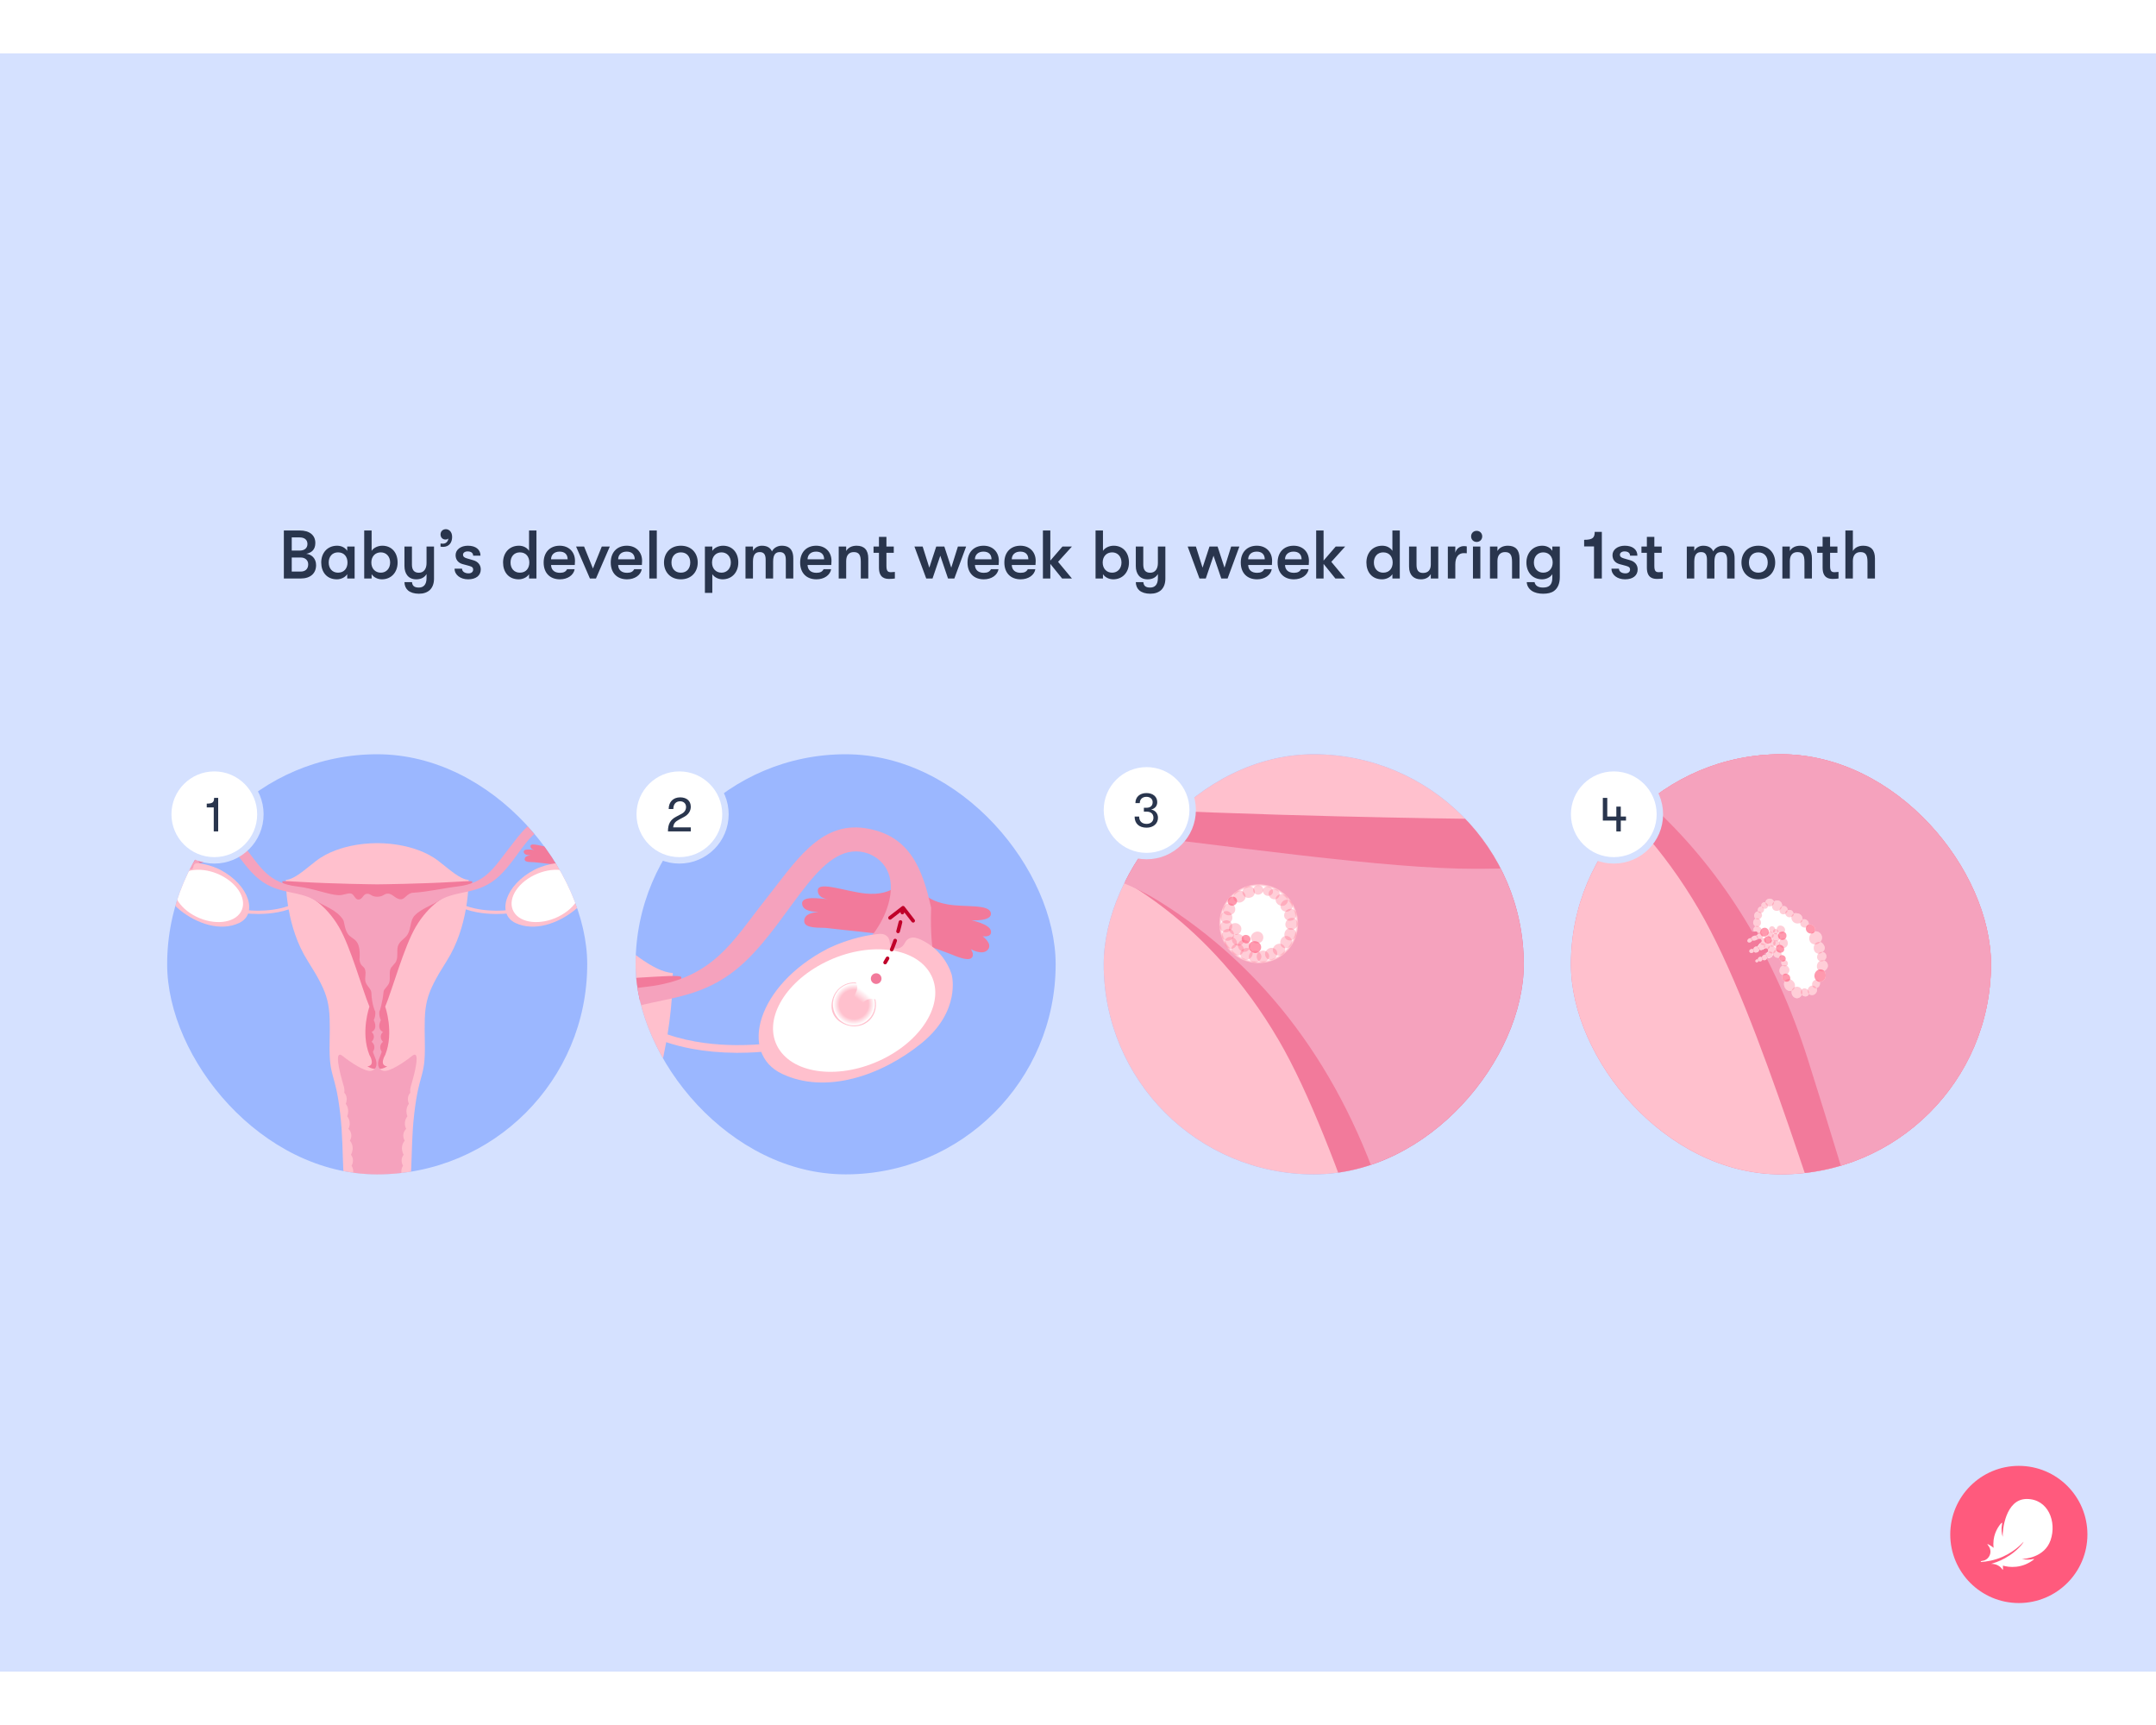 <?xml version="1.0" encoding="utf-8"?>
<svg xmlns="http://www.w3.org/2000/svg" fill="none" height="8" viewBox="0 0 1006 755" width="10">
<rect fill="#D5E1FF" height="755" transform="matrix(-1 0 0 1 1006 0)" width="1006"/>
<path d="M142.879 233.48C145.311 233.704 147.487 235.56 147.487 238.76C147.487 242.632 144.799 245 140.351 245H132.447V222.6H139.935C144.415 222.6 147.135 224.776 147.135 228.424C147.135 231.464 145.471 232.968 142.879 233.48ZM139.775 225.832H136.127V231.976H139.775C142.079 231.976 143.455 230.824 143.455 228.904C143.455 226.952 142.111 225.832 139.775 225.832ZM140.287 241.768C142.495 241.768 143.807 240.52 143.807 238.376C143.807 236.488 142.399 235.208 140.319 235.208H136.127V241.768H140.287ZM157.214 245.384C152.414 245.384 149.886 241.928 149.886 237.544C149.886 233.16 152.67 229.704 157.31 229.704C159.294 229.704 161.086 230.6 162.014 232.104V230.088H165.47V245H162.014V242.984C161.086 244.488 159.038 245.384 157.214 245.384ZM157.726 242.28C160.702 242.28 162.142 240.104 162.142 237.544C162.142 234.984 160.702 232.808 157.726 232.808C155.006 232.808 153.374 234.824 153.374 237.544C153.374 240.264 155.006 242.28 157.726 242.28ZM178.423 229.704C182.679 229.704 185.527 232.84 185.527 237.544C185.527 242.152 182.519 245.384 178.199 245.384C176.215 245.384 174.327 244.424 173.399 242.984V245H169.943V222.6H173.399V232.104C174.327 230.664 176.311 229.704 178.423 229.704ZM177.687 242.28C180.247 242.28 182.039 240.328 182.039 237.544C182.039 234.76 180.247 232.808 177.687 232.808C175.063 232.808 173.271 234.728 173.271 237.544C173.271 240.36 175.063 242.28 177.687 242.28ZM199.025 230.088H202.513V245.064C202.513 247.4 201.809 249.16 200.561 250.376C199.345 251.496 197.617 252.104 195.505 252.104C193.297 252.104 191.569 251.56 190.385 250.568C189.329 249.64 188.753 248.328 188.721 246.696H192.241C192.401 248.328 193.201 249.224 195.441 249.224C197.521 249.224 199.025 247.976 199.025 244.808V242.92C198.097 244.52 196.433 245.384 194.225 245.384C190.545 245.384 188.721 242.76 188.721 239.176V230.088H192.209V238.44C192.209 240.648 192.945 242.312 195.441 242.312C197.873 242.312 199.025 240.36 199.025 237.8V230.088ZM208.053 221.992C209.301 221.992 210.965 222.984 210.965 225.608C210.965 228.232 209.557 230.248 206.709 230.248C206.325 230.248 205.845 230.216 205.557 230.152V228.68C206.005 228.744 206.069 228.744 206.709 228.744C207.445 228.744 208.053 228.456 208.469 228.008C208.885 227.592 209.141 226.984 209.205 226.312C208.885 226.696 208.341 226.824 207.861 226.824C206.613 226.824 205.557 225.928 205.557 224.456C205.557 222.984 206.613 221.992 208.053 221.992ZM218.44 245.384C214.792 245.384 212.104 243.272 212.104 240.424H215.592C215.592 241.704 216.84 242.6 218.632 242.6C219.944 242.6 220.776 241.896 220.776 240.84C220.776 240.008 220.424 239.496 218.824 239.08L215.848 238.28C213.768 237.704 212.584 236.2 212.584 234.088C212.584 231.56 214.984 229.704 218.312 229.704C221.96 229.704 224.2 231.464 224.2 234.344H220.776C220.776 233.096 219.816 232.36 218.184 232.36C216.936 232.36 216.04 233 216.04 233.896C216.04 234.696 216.52 235.24 217.896 235.624L220.872 236.488C222.984 237.096 224.328 238.632 224.328 240.744C224.328 243.656 222.056 245.384 218.44 245.384ZM246.857 222.6H250.313V245H246.857V242.984C245.929 244.488 243.881 245.384 242.057 245.384C237.257 245.384 234.729 241.928 234.729 237.544C234.729 233.16 237.513 229.704 242.153 229.704C244.137 229.704 245.929 230.6 246.857 232.104V222.6ZM242.569 242.28C245.545 242.28 246.985 240.104 246.985 237.544C246.985 234.984 245.545 232.808 242.569 232.808C239.849 232.808 238.217 234.824 238.217 237.544C238.217 240.264 239.849 242.28 242.569 242.28ZM268.291 236.776C268.291 237.384 268.259 237.864 268.195 238.696H257.123C257.219 241.064 258.755 242.344 261.283 242.344C263.011 242.344 264.035 241.8 264.611 240.648H268.131C267.683 243.432 264.867 245.384 261.283 245.384C256.579 245.384 253.667 242.376 253.667 237.544C253.667 232.776 256.611 229.704 261.155 229.704C265.411 229.704 268.291 232.584 268.291 236.776ZM257.123 236.04H264.867C264.835 233.736 263.491 232.456 261.091 232.456C258.627 232.456 257.155 233.928 257.123 236.04ZM275.261 245L268.797 230.088H272.541L276.669 240.328L280.797 230.088H284.541L278.077 245H275.261ZM299.603 236.776C299.603 237.384 299.571 237.864 299.507 238.696H288.435C288.531 241.064 290.067 242.344 292.595 242.344C294.323 242.344 295.347 241.8 295.923 240.648H299.443C298.995 243.432 296.179 245.384 292.595 245.384C287.891 245.384 284.979 242.376 284.979 237.544C284.979 232.776 287.923 229.704 292.467 229.704C296.723 229.704 299.603 232.584 299.603 236.776ZM288.435 236.04H296.179C296.147 233.736 294.803 232.456 292.403 232.456C289.939 232.456 288.467 233.928 288.435 236.04ZM302.974 245V222.6H306.462V245H302.974ZM317.695 245.384C312.767 245.384 309.823 241.928 309.823 237.544C309.823 233.16 312.767 229.704 317.695 229.704C322.623 229.704 325.567 233.16 325.567 237.544C325.567 241.928 322.623 245.384 317.695 245.384ZM317.695 242.28C320.511 242.28 322.079 240.264 322.079 237.544C322.079 234.824 320.511 232.808 317.695 232.808C314.879 232.808 313.311 234.824 313.311 237.544C313.311 240.264 314.879 242.28 317.695 242.28ZM337.392 229.704C341.648 229.704 344.496 232.84 344.496 237.544C344.496 242.152 341.488 245.384 337.168 245.384C335.184 245.384 333.296 244.424 332.368 242.984V251.72H328.912V230.088H332.368V232.104C333.296 230.664 335.28 229.704 337.392 229.704ZM336.656 242.28C339.216 242.28 341.008 240.328 341.008 237.544C341.008 234.76 339.216 232.808 336.656 232.808C334.032 232.808 332.24 234.728 332.24 237.544C332.24 240.36 334.032 242.28 336.656 242.28ZM347.849 245V230.088H351.337V232.168C351.977 230.792 353.545 229.704 355.497 229.704C358.217 229.704 359.561 230.888 360.201 232.36C360.905 230.856 362.665 229.704 364.777 229.704C369.257 229.704 370.153 232.776 370.153 235.56V245H366.665V236.232C366.665 233.768 365.705 232.68 363.881 232.68C362.121 232.68 360.745 233.544 360.745 237.096V245H357.257V236.2C357.257 233.736 356.361 232.68 354.537 232.68C352.777 232.68 351.337 233.544 351.337 237.096V245H347.849ZM387.978 236.776C387.978 237.384 387.946 237.864 387.882 238.696H376.81C376.906 241.064 378.442 242.344 380.97 242.344C382.698 242.344 383.722 241.8 384.298 240.648H387.818C387.37 243.432 384.554 245.384 380.97 245.384C376.266 245.384 373.354 242.376 373.354 237.544C373.354 232.776 376.298 229.704 380.842 229.704C385.098 229.704 387.978 232.584 387.978 236.776ZM376.81 236.04H384.554C384.522 233.736 383.178 232.456 380.778 232.456C378.314 232.456 376.842 233.928 376.81 236.04ZM391.349 245V230.088H394.837V232.168C395.765 230.568 397.493 229.704 399.701 229.704C403.285 229.704 405.141 231.72 405.141 235.624V245H401.653V237.224C401.653 234.056 400.821 232.68 398.389 232.68C396.117 232.68 394.837 234.184 394.837 236.808V245H391.349ZM415.789 242.056C416.333 242.056 417.197 241.992 417.549 241.928V245C417.005 245.096 415.981 245.192 414.957 245.192C413.261 245.192 410.125 244.968 410.125 239.944V233H407.597V230.088H410.125V225.576H413.613V230.088H417.037V233H413.613V239.144C413.613 241.736 414.413 242.056 415.789 242.056ZM432.18 245L426.676 230.088H430.516L433.62 239.944L436.852 230.088H440.628L443.86 239.944L446.964 230.088H450.804L445.3 245H442.356L438.74 234.376L435.124 245H432.18ZM466.072 236.776C466.072 237.384 466.04 237.864 465.976 238.696H454.904C455 241.064 456.536 242.344 459.064 242.344C460.792 242.344 461.816 241.8 462.392 240.648H465.912C465.464 243.432 462.648 245.384 459.064 245.384C454.36 245.384 451.448 242.376 451.448 237.544C451.448 232.776 454.392 229.704 458.936 229.704C463.192 229.704 466.072 232.584 466.072 236.776ZM454.904 236.04H462.648C462.616 233.736 461.272 232.456 458.872 232.456C456.408 232.456 454.936 233.928 454.904 236.04ZM483.26 236.776C483.26 237.384 483.228 237.864 483.164 238.696H472.092C472.188 241.064 473.724 242.344 476.252 242.344C477.98 242.344 479.004 241.8 479.58 240.648H483.1C482.652 243.432 479.836 245.384 476.252 245.384C471.548 245.384 468.636 242.376 468.636 237.544C468.636 232.776 471.58 229.704 476.124 229.704C480.38 229.704 483.26 232.584 483.26 236.776ZM472.092 236.04H479.836C479.804 233.736 478.46 232.456 476.06 232.456C473.596 232.456 472.124 233.928 472.092 236.04ZM500.167 230.088L493.703 237.224L500.167 245H495.591L490.087 238.184V245H486.631V222.6H490.087V236.648L495.751 230.088H500.167ZM519.673 229.704C523.929 229.704 526.777 232.84 526.777 237.544C526.777 242.152 523.769 245.384 519.449 245.384C517.465 245.384 515.577 244.424 514.649 242.984V245H511.193V222.6H514.649V232.104C515.577 230.664 517.561 229.704 519.673 229.704ZM518.937 242.28C521.497 242.28 523.289 240.328 523.289 237.544C523.289 234.76 521.497 232.808 518.937 232.808C516.313 232.808 514.521 234.728 514.521 237.544C514.521 240.36 516.313 242.28 518.937 242.28ZM540.275 230.088H543.763V245.064C543.763 247.4 543.059 249.16 541.811 250.376C540.595 251.496 538.867 252.104 536.755 252.104C534.547 252.104 532.819 251.56 531.635 250.568C530.579 249.64 530.003 248.328 529.971 246.696H533.491C533.651 248.328 534.451 249.224 536.691 249.224C538.771 249.224 540.275 247.976 540.275 244.808V242.92C539.347 244.52 537.683 245.384 535.475 245.384C531.795 245.384 529.971 242.76 529.971 239.176V230.088H533.459V238.44C533.459 240.648 534.195 242.312 536.691 242.312C539.123 242.312 540.275 240.36 540.275 237.8V230.088ZM559.68 245L554.176 230.088H558.016L561.12 239.944L564.352 230.088H568.128L571.36 239.944L574.464 230.088H578.304L572.8 245H569.856L566.24 234.376L562.624 245H559.68ZM593.572 236.776C593.572 237.384 593.54 237.864 593.476 238.696H582.404C582.5 241.064 584.036 242.344 586.564 242.344C588.292 242.344 589.316 241.8 589.892 240.648H593.412C592.964 243.432 590.148 245.384 586.564 245.384C581.86 245.384 578.948 242.376 578.948 237.544C578.948 232.776 581.892 229.704 586.436 229.704C590.692 229.704 593.572 232.584 593.572 236.776ZM582.404 236.04H590.148C590.116 233.736 588.772 232.456 586.372 232.456C583.908 232.456 582.436 233.928 582.404 236.04ZM610.76 236.776C610.76 237.384 610.728 237.864 610.664 238.696H599.592C599.688 241.064 601.224 242.344 603.752 242.344C605.48 242.344 606.504 241.8 607.08 240.648H610.6C610.152 243.432 607.336 245.384 603.752 245.384C599.048 245.384 596.136 242.376 596.136 237.544C596.136 232.776 599.08 229.704 603.624 229.704C607.88 229.704 610.76 232.584 610.76 236.776ZM599.592 236.04H607.336C607.304 233.736 605.96 232.456 603.56 232.456C601.096 232.456 599.624 233.928 599.592 236.04ZM627.667 230.088L621.203 237.224L627.667 245H623.091L617.587 238.184V245H614.131V222.6H617.587V236.648L623.251 230.088H627.667ZM649.701 222.6H653.157V245H649.701V242.984C648.773 244.488 646.725 245.384 644.901 245.384C640.101 245.384 637.573 241.928 637.573 237.544C637.573 233.16 640.357 229.704 644.997 229.704C646.981 229.704 648.773 230.6 649.701 232.104V222.6ZM645.413 242.28C648.389 242.28 649.829 240.104 649.829 237.544C649.829 234.984 648.389 232.808 645.413 232.808C642.693 232.808 641.061 234.824 641.061 237.544C641.061 240.264 642.693 242.28 645.413 242.28ZM663.007 245.384C659.743 245.384 657.471 243.464 657.471 239.464V230.088H660.959V238.6C660.959 241 661.727 242.408 663.999 242.408C666.655 242.408 667.615 240.648 667.615 238.504V230.088H671.103V245H667.615V242.92C666.719 244.52 665.151 245.384 663.007 245.384ZM675.568 245V230.088H679.056V232.968C679.6 230.856 681.392 229.896 683.024 229.896C683.568 229.896 684.016 229.928 684.4 230.024V233.224C683.856 233.16 683.568 233.16 683.024 233.16C680.56 233.16 679.056 235.016 679.056 238.408V245H675.568ZM689.015 227.944C687.479 227.944 686.423 226.792 686.423 225.352C686.423 223.912 687.479 222.76 689.015 222.76C690.551 222.76 691.607 223.912 691.607 225.352C691.607 226.792 690.551 227.944 689.015 227.944ZM687.287 245V230.088H690.743V245H687.287ZM695.224 245V230.088H698.712V232.168C699.64 230.568 701.368 229.704 703.576 229.704C707.16 229.704 709.016 231.72 709.016 235.624V245H705.528V237.224C705.528 234.056 704.696 232.68 702.264 232.68C699.992 232.68 698.712 234.184 698.712 236.808V245H695.224ZM724.325 230.088H727.813V244.36C727.813 247.304 726.885 249.512 725.125 250.792C723.877 251.72 722.149 252.104 720.005 252.104C718.021 252.104 716.133 251.688 714.757 250.76C713.349 249.8 712.453 248.36 712.389 246.696H716.037C716.325 248.232 717.573 249.224 719.973 249.224C722.821 249.224 724.325 247.976 724.325 244.616V242.984C723.429 244.488 721.381 245.384 719.557 245.384C714.917 245.384 712.229 241.928 712.229 237.544C712.229 233.16 715.173 229.704 719.653 229.704C721.637 229.704 723.429 230.6 724.325 232.104V230.088ZM720.069 242.28C722.917 242.28 724.485 240.104 724.485 237.544C724.485 234.984 722.917 232.808 720.069 232.808C717.445 232.808 715.717 234.824 715.717 237.544C715.717 240.264 717.445 242.28 720.069 242.28ZM743.775 245V230.024H739.167V226.952C743.231 226.952 744.095 225.928 744.095 223.24H747.423V245H743.775ZM758.253 245.384C754.605 245.384 751.917 243.272 751.917 240.424H755.405C755.405 241.704 756.653 242.6 758.445 242.6C759.757 242.6 760.589 241.896 760.589 240.84C760.589 240.008 760.237 239.496 758.637 239.08L755.661 238.28C753.581 237.704 752.397 236.2 752.397 234.088C752.397 231.56 754.797 229.704 758.125 229.704C761.773 229.704 764.013 231.464 764.013 234.344H760.589C760.589 233.096 759.629 232.36 757.997 232.36C756.749 232.36 755.853 233 755.853 233.896C755.853 234.696 756.333 235.24 757.709 235.624L760.685 236.488C762.797 237.096 764.141 238.632 764.141 240.744C764.141 243.656 761.869 245.384 758.253 245.384ZM774.101 242.056C774.645 242.056 775.509 241.992 775.861 241.928V245C775.317 245.096 774.293 245.192 773.269 245.192C771.573 245.192 768.437 244.968 768.437 239.944V233H765.909V230.088H768.437V225.576H771.925V230.088H775.349V233H771.925V239.144C771.925 241.736 772.725 242.056 774.101 242.056ZM787.068 245V230.088H790.556V232.168C791.196 230.792 792.764 229.704 794.716 229.704C797.436 229.704 798.78 230.888 799.42 232.36C800.124 230.856 801.884 229.704 803.996 229.704C808.476 229.704 809.372 232.776 809.372 235.56V245H805.884V236.232C805.884 233.768 804.924 232.68 803.1 232.68C801.34 232.68 799.964 233.544 799.964 237.096V245H796.476V236.2C796.476 233.736 795.58 232.68 793.756 232.68C791.996 232.68 790.556 233.544 790.556 237.096V245H787.068ZM820.445 245.384C815.517 245.384 812.573 241.928 812.573 237.544C812.573 233.16 815.517 229.704 820.445 229.704C825.373 229.704 828.317 233.16 828.317 237.544C828.317 241.928 825.373 245.384 820.445 245.384ZM820.445 242.28C823.261 242.28 824.829 240.264 824.829 237.544C824.829 234.824 823.261 232.808 820.445 232.808C817.629 232.808 816.061 234.824 816.061 237.544C816.061 240.264 817.629 242.28 820.445 242.28ZM831.662 245V230.088H835.15V232.168C836.078 230.568 837.806 229.704 840.014 229.704C843.598 229.704 845.454 231.72 845.454 235.624V245H841.966V237.224C841.966 234.056 841.134 232.68 838.702 232.68C836.43 232.68 835.15 234.184 835.15 236.808V245H831.662ZM856.101 242.056C856.645 242.056 857.509 241.992 857.861 241.928V245C857.317 245.096 856.293 245.192 855.269 245.192C853.573 245.192 850.437 244.968 850.437 239.944V233H847.909V230.088H850.437V225.576H853.925V230.088H857.349V233H853.925V239.144C853.925 241.736 854.725 242.056 856.101 242.056ZM869.42 229.704C873.004 229.704 874.86 231.72 874.86 235.624V245H871.372V237.224C871.372 234.056 870.54 232.68 868.108 232.68C865.836 232.68 864.556 234.184 864.556 236.808V245H861.068V222.6H864.556V232.168C865.484 230.568 867.212 229.704 869.42 229.704Z" fill="#29354D"/>
<g clip-path="url(#clip0_78_2078)">
<rect fill="#9BB7FF" height="196" rx="98" width="196" x="296.574" y="327"/>
<path d="M63.514 461.149C63.631 461.167 72.523 462.79 84.534 462.701C93.309 462.629 105.242 461.613 116.61 457.637C113.919 440.929 114.173 429.071 114.173 429.071C123.669 428.465 135.329 417.446 147.068 408.405C174.016 387.65 213.735 388.952 213.735 388.952H213.95H214.145H214.359C214.359 388.952 254.079 387.65 281.027 408.405C292.745 417.446 304.425 428.465 313.921 429.071C313.921 429.071 314.175 440.965 311.484 457.708C322.794 461.631 334.649 462.647 343.385 462.701C355.396 462.79 364.268 461.167 364.405 461.149L365.185 464.644C364.814 464.716 356.312 466.285 344.36 466.285C344.067 466.285 343.755 466.285 343.443 466.285C336.15 466.231 329.15 465.589 322.677 464.377C318.523 463.592 314.584 462.576 310.86 461.328C307.857 478.071 301.891 498.844 290.152 517.406C265.33 556.617 265.349 564.32 266.09 607.524C266.773 646.948 259.929 637.516 254.508 684.572C249.087 731.628 255.405 764.241 241.424 786.119C227.424 807.998 227.872 810.833 223.816 811.707C218.707 812.812 217.089 807.588 217.089 807.588H214.145H213.95H211.005C211.005 807.588 209.387 812.812 204.278 811.707C200.222 810.833 200.671 807.998 186.67 786.119C172.69 764.241 179.007 731.628 173.587 684.572C168.166 637.516 161.322 646.948 162.004 607.524C162.745 564.32 162.765 556.617 137.942 517.406C126.184 498.826 120.218 478.018 117.215 461.274C113.451 462.558 109.435 463.592 105.223 464.395C98.749 465.607 91.768 466.249 84.456 466.303C84.144 466.303 83.852 466.303 83.54 466.303C71.587 466.303 63.085 464.733 62.715 464.662L63.514 461.149Z" fill="#FFC0CD"/>
<path d="M385.508 408.043C383.188 407.758 375.291 408.578 375.252 404.887C375.213 401.214 379.814 400.786 381.901 400.537C379.561 400.537 375.193 400.216 374.394 397.434C373.009 392.566 382.973 394.456 386.366 394.617C384.631 394.421 381.511 393.618 381.608 390.426C381.764 386.022 394.926 391.122 403.935 391.978C417.008 393.22 419.778 386.124 423.392 386.124C429.583 386.932 428.138 394.617 442.348 397.077C450.181 398.434 461.418 396.846 462.315 400.965C463.212 405.084 453.287 404.477 453.287 404.477C453.287 404.477 461.827 406.189 462.373 409.434C462.919 412.662 458.474 411.913 458.474 411.913C458.474 411.913 463.446 415.426 460.872 418.243C458.298 421.06 452.975 417.904 452.975 417.904C452.975 417.904 455.081 420.793 453.131 422.166C451.181 423.539 445.819 421.114 443.576 420.24C417.097 409.969 410.194 411.003 385.508 408.043Z" fill="#F27A9B"/>
<path d="M213.579 632.879C213.189 638.906 203.108 632.879 203.108 632.879C212.468 631.863 205.331 620.415 205.331 620.415C195.348 595.488 205.331 567.618 205.331 567.618L205.351 567.6H205.331C197.376 548.449 184.896 502.552 171.949 480.442C157.208 455.247 138.079 445.689 130.767 442.676C121.017 438.664 109.24 433.493 110 431.014C110.351 429.891 118.853 430.604 130.942 431.3C166.275 433.35 209.426 433.867 213.95 433.921C218.474 433.867 261.625 433.35 296.958 431.3C309.066 430.604 317.568 429.891 317.9 431.014C318.66 433.511 306.883 438.664 297.133 442.676C289.821 445.689 270.692 455.247 255.951 480.442C243.004 502.552 230.524 548.449 222.569 567.6H222.549L222.569 567.618C222.569 567.618 232.552 595.488 222.569 620.415C222.569 620.415 215.432 631.863 224.791 632.879C224.791 632.879 214.71 638.906 214.32 632.879" fill="#F27A9B"/>
<g filter="url(#filter0_i_78_2078)">
<path d="M28.063 413.111L-7.348 422.99C-7.348 422.99 -2.473 417.427 -3.253 393.194C-3.799 375.952 3.065 360.795 24.065 357.532C45.397 354.216 56.843 373.295 71.253 391.482C85.663 409.67 95.12 427.893 126.104 431.495C162.879 435.757 194.565 440.5 213.577 440.429C213.694 440.429 213.831 440.429 213.948 440.429C214.065 440.429 214.201 440.429 214.318 440.429C233.33 440.5 265.016 435.739 301.791 431.495C332.775 427.893 342.252 409.67 356.661 391.482C371.071 373.295 382.517 354.216 403.849 357.532C424.85 360.795 430.499 376.981 434.474 394.605C433.694 418.838 437.967 423.685 437.967 423.685L396.771 415.424C409.328 411.822 427.126 378.964 405.624 369.515C383.356 361.259 370.467 398.401 347.38 420.048C324.234 441.748 301.498 434.491 280.985 447.329C258.932 461.13 242.689 482.367 233.486 511.414C224.282 540.46 216.56 567.617 216.56 567.617H216.287C216.287 567.617 215.371 572.628 217.886 577.638C217.886 577.638 212.641 586.732 220.168 590.583C220.168 590.583 214.688 595.077 220.168 601.335C220.168 601.335 214.454 605.312 218.803 612.194C218.803 612.194 218.062 614.673 216.112 619.398C214.162 624.141 213.714 630.81 220.168 632.914C226.622 635.018 243.84 623.303 251.776 616.902C259.692 610.501 256.963 625.461 254.213 636.962C251.464 648.463 249.182 651.797 250.099 657.022C250.099 657.022 245.302 661.194 248.5 669.129C248.5 669.129 243.703 674.567 246.901 682.698C246.901 682.698 241.656 688.761 245.536 696.482C245.536 696.482 239.589 701.492 243.937 709.427C243.937 709.427 237.99 715.275 242.787 724.886C242.787 724.886 238.224 729.487 242.104 736.797C242.104 736.797 237.756 742.86 242.338 749.547C242.338 749.547 242.787 769.803 239.14 773.565C235.494 777.327 235.923 784.638 235.923 784.638C235.923 784.638 219.349 803.503 220.87 807.551H214.376H213.558H207.064C208.585 803.503 192.011 784.638 192.011 784.638C192.011 784.638 192.44 777.327 188.794 773.565C185.147 769.803 185.596 749.547 185.596 749.547C190.178 742.86 185.83 736.797 185.83 736.797C189.71 729.487 185.147 724.886 185.147 724.886C189.944 715.275 183.997 709.427 183.997 709.427C188.345 701.492 182.398 696.482 182.398 696.482C186.278 688.761 181.033 682.698 181.033 682.698C184.231 674.567 179.434 669.129 179.434 669.129C182.632 661.194 177.835 657.022 177.835 657.022C178.752 651.797 176.47 648.463 173.721 636.962C170.972 625.461 168.242 610.501 176.158 616.902C184.094 623.303 201.312 635.018 207.766 632.914C214.221 630.81 213.772 624.141 211.822 619.398C209.872 614.673 209.131 612.194 209.131 612.194C213.48 605.312 207.766 601.335 207.766 601.335C213.246 595.077 207.766 590.583 207.766 590.583C215.293 586.732 210.048 577.638 210.048 577.638C212.563 572.628 211.647 567.617 211.647 567.617H211.374C211.374 567.617 203.652 540.46 194.448 511.414C185.245 482.367 169.002 461.13 146.949 447.329C126.436 434.491 103.7 441.748 80.554 420.048C57.467 398.401 44.559 361.259 22.291 369.515C-2.57 378.715 15.505 409.51 28.063 413.111Z" fill="#F5A2BD"/>
</g>
<path d="M364.968 476.127C385.422 485.756 411.317 476.948 429.958 461.827C448.619 446.688 444.095 429.981 444.095 429.981C444.095 429.981 440.39 415.038 423.367 411.437C405.409 407.656 386.027 417.802 386.027 417.802C353.229 434.849 344.513 466.499 364.968 476.127Z" fill="#FFC0CD"/>
<path d="M363.133 464.019C355.762 451.519 365.668 433.564 385.225 423.935C404.783 414.306 426.622 416.624 433.973 429.141C441.344 441.641 431.438 459.597 411.88 469.226C392.323 478.854 370.503 476.518 363.133 464.019Z" fill="white"/>
<path d="M429.377 413.342C429.377 413.342 424.385 410.579 422.143 415.126C420.388 418.674 415.552 418.478 415.182 414.751C414.772 410.614 410.872 410.739 410.521 410.775C410.541 410.775 420.31 408.296 429.377 413.342Z" fill="#F5A2BD"/>
<g filter="url(#filter1_d_78_2078)">
<path d="M395.477 433.932C392.483 434.898 388.823 437.583 388.096 443.079C387.673 446.277 388.715 448.742 390.407 450.508C390.663 450.774 390.933 451.025 391.216 451.261C391.477 451.478 391.748 451.681 392.028 451.871C394.144 453.312 396.724 453.982 398.805 453.92C408.555 453.634 411.756 442.218 405.497 436.183C402.448 433.257 398.12 433.079 395.477 433.932Z" fill="url(#paint0_radial_78_2078)"/>
</g>
<circle cx="2.487" cy="2.487" fill="#F27A9B" r="2.487" transform="matrix(-1 0 0 1 411.318 429.181)"/>
<path d="M412.277 423.71C412.027 424.11 412.149 424.637 412.549 424.886C412.949 425.136 413.476 425.015 413.725 424.615L412.277 423.71ZM422.053 398.093C421.764 397.72 421.228 397.652 420.855 397.94L414.777 402.644C414.404 402.932 414.336 403.469 414.625 403.841C414.913 404.214 415.45 404.283 415.823 403.994L421.225 399.813L425.406 405.215C425.694 405.588 426.231 405.657 426.603 405.368C426.976 405.079 427.045 404.543 426.756 404.17L422.053 398.093ZM420.207 400.705C420.129 401.171 420.444 401.61 420.909 401.688C421.374 401.765 421.814 401.45 421.891 400.985L420.207 400.705ZM421.004 405.458C421.109 404.998 420.822 404.54 420.362 404.435C419.903 404.33 419.445 404.617 419.34 405.077L421.004 405.458ZM418.226 409.399C418.096 409.853 418.359 410.325 418.812 410.455C419.265 410.585 419.738 410.323 419.868 409.869L418.226 409.399ZM418.494 414.215C418.648 413.769 418.413 413.282 417.968 413.127C417.522 412.972 417.036 413.208 416.881 413.653L418.494 414.215ZM415.283 417.809C415.099 418.243 415.301 418.744 415.735 418.929C416.169 419.113 416.671 418.911 416.855 418.477L415.283 417.809ZM414.882 422.616C415.106 422.201 414.95 421.683 414.535 421.46C414.12 421.236 413.602 421.392 413.379 421.807L414.882 422.616ZM420.53 398.507C420.44 399.216 420.332 399.951 420.207 400.705L421.891 400.985C422.02 400.21 422.131 399.455 422.224 398.723L420.53 398.507ZM419.34 405.077C419.014 406.498 418.641 407.949 418.226 409.399L419.868 409.869C420.292 408.39 420.672 406.909 421.004 405.458L419.34 405.077ZM416.881 413.653C416.384 415.08 415.85 416.475 415.283 417.809L416.855 418.477C417.438 417.105 417.986 415.674 418.494 414.215L416.881 413.653ZM413.379 421.807C413.019 422.475 412.652 423.111 412.277 423.71L413.725 424.615C414.121 423.981 414.507 423.313 414.882 422.616L413.379 421.807Z" fill="#C00029"/>
<path d="M402.105 443.547C405.455 439.192 410.061 441.744 411.736 443C411.066 434.625 401.546 431.263 397.079 431.821C402.105 433.831 399.452 438.661 397.917 440.616L402.105 443.547Z" fill="url(#paint1_linear_78_2078)"/>
</g>
<g clip-path="url(#clip1_78_2078)">
<rect fill="#9BB7FF" height="196" rx="98" transform="matrix(-1 0 0 1 711 327)" width="196"/>
<path d="M1023.23 417.546C1022.97 417.585 1003.26 421.183 976.63 420.985C957.177 420.827 930.721 418.574 905.518 409.758C911.484 372.718 910.922 346.43 910.922 346.43C889.869 345.086 864.018 320.656 837.994 300.613C778.252 254.599 690.194 257.485 690.194 257.485H689.719H689.286H688.811C688.811 257.485 600.753 254.599 541.011 300.613C515.03 320.656 489.136 345.086 468.084 346.43C468.084 346.43 467.522 372.797 473.487 409.916C448.414 418.613 422.131 420.866 402.765 420.985C376.136 421.183 356.466 417.585 356.164 417.546L354.435 425.294C355.256 425.452 374.104 428.931 400.603 428.931C401.252 428.931 401.943 428.931 402.635 428.931C418.803 428.812 434.322 427.389 448.674 424.701C457.882 422.962 466.614 420.708 474.871 417.941C481.528 455.061 494.756 501.114 520.78 542.266C575.81 629.194 575.767 646.272 574.124 742.055C572.611 829.458 587.785 808.546 599.802 912.868C611.82 1017.19 597.814 1089.49 628.809 1138C659.848 1186.5 658.853 1192.79 667.845 1194.72C679.171 1197.17 682.759 1185.59 682.759 1185.59H689.286H689.719H696.246C696.246 1185.59 699.834 1197.17 711.16 1194.72C720.152 1192.79 719.158 1186.5 750.196 1138C781.191 1089.49 767.185 1017.19 779.203 912.868C791.221 808.546 806.394 829.458 804.881 742.055C803.238 646.272 803.195 629.194 858.225 542.266C884.293 501.075 897.521 454.942 904.178 417.823C912.521 420.669 921.426 422.962 930.764 424.74C945.116 427.429 960.592 428.852 976.803 428.97C977.494 428.97 978.143 428.97 978.834 428.97C1005.33 428.97 1024.18 425.492 1025 425.333L1023.23 417.546Z" fill="#FFC0CD"/>
<path d="M690.538 798.266C691.403 811.628 713.752 798.266 713.752 798.266C693.002 796.013 708.824 770.634 708.824 770.634C730.958 715.37 708.824 653.583 708.824 653.583L708.781 653.544H708.824C726.462 611.088 754.128 509.335 782.832 460.317C815.514 404.46 857.921 383.271 874.132 376.59C895.747 367.696 921.857 356.232 920.171 350.737C919.393 348.247 900.545 349.828 873.743 351.37C795.412 355.916 699.746 357.062 689.717 357.181C679.688 357.062 584.022 355.916 505.691 351.37C478.846 349.828 459.998 348.247 459.263 350.737C457.577 356.271 483.688 367.696 505.302 376.59C521.513 383.271 563.921 404.46 596.602 460.317C625.306 509.335 652.972 611.088 670.61 653.544H670.653L670.61 653.583C670.61 653.583 648.477 715.37 670.61 770.634C670.61 770.634 686.432 796.013 665.682 798.266C665.682 798.266 688.031 811.628 688.896 798.266" fill="#F27A9B"/>
<g filter="url(#filter2_i_78_2078)">
<path d="M1101.83 311.046L1180.33 332.947C1180.33 332.947 1169.52 320.613 1171.25 266.89C1172.46 228.664 1157.24 195.063 1110.69 187.829C1063.39 180.476 1038.02 222.774 1006.07 263.095C974.127 303.417 953.16 343.818 884.469 351.803C802.94 361.251 732.692 371.766 690.544 371.608C690.285 371.608 689.982 371.608 689.723 371.608C689.463 371.608 689.161 371.608 688.901 371.608C646.753 371.766 576.506 361.211 494.976 351.803C426.285 343.818 405.276 303.417 373.329 263.095C341.383 222.774 316.008 180.476 268.715 187.829C222.158 195.063 209.634 230.946 200.822 270.019C202.551 323.741 193.077 334.489 193.077 334.489L284.408 316.173C256.568 308.188 217.112 235.342 264.781 214.393C314.149 196.091 342.723 278.433 393.906 326.424C445.219 374.533 495.624 358.444 541.101 386.906C589.993 417.503 626.003 464.584 646.407 528.98C666.811 593.376 683.93 653.582 683.93 653.582H684.535C684.535 653.582 686.567 664.69 680.99 675.798C680.99 675.798 692.619 695.959 675.933 704.497C675.933 704.497 688.08 714.459 675.933 728.335C675.933 728.335 688.599 737.15 678.959 752.409C678.959 752.409 680.601 757.904 684.924 768.379C689.247 778.895 690.241 793.679 675.933 798.344C661.624 803.008 623.453 777.037 605.858 762.845C588.307 748.654 594.359 781.82 600.455 807.317C606.55 832.815 611.608 840.207 609.576 851.79C609.576 851.79 620.21 861.04 613.121 878.631C613.121 878.631 623.755 890.688 616.666 908.714C616.666 908.714 628.294 922.155 619.692 939.271C619.692 939.271 632.877 950.38 623.236 967.971C623.236 967.971 636.421 980.937 625.787 1002.24C625.787 1002.24 635.903 1012.44 627.3 1028.65C627.3 1028.65 636.94 1042.09 626.781 1056.92C626.781 1056.92 625.787 1101.82 633.871 1110.16C641.955 1118.5 641.004 1134.71 641.004 1134.71C641.004 1134.71 677.748 1176.54 674.376 1185.51H688.772H690.587H704.983C701.611 1176.54 738.355 1134.71 738.355 1134.71C738.355 1134.71 737.404 1118.5 745.488 1110.16C753.572 1101.82 752.578 1056.92 752.578 1056.92C742.419 1042.09 752.059 1028.65 752.059 1028.65C743.456 1012.44 753.572 1002.24 753.572 1002.24C742.938 980.937 756.122 967.971 756.122 967.971C746.482 950.38 759.667 939.271 759.667 939.271C751.065 922.155 762.693 908.714 762.693 908.714C755.604 890.688 766.238 878.631 766.238 878.631C759.149 861.04 769.783 851.79 769.783 851.79C767.751 840.207 772.809 832.815 778.904 807.317C785 781.82 791.052 748.654 773.501 762.845C755.906 777.037 717.735 803.008 703.426 798.344C689.117 793.679 690.112 778.895 694.435 768.379C698.758 757.904 700.4 752.409 700.4 752.409C690.76 737.15 703.426 728.335 703.426 728.335C691.279 714.459 703.426 704.497 703.426 704.497C686.74 695.959 698.369 675.798 698.369 675.798C692.792 664.69 694.824 653.582 694.824 653.582H695.429C695.429 653.582 712.548 593.376 732.952 528.98C753.356 464.584 789.366 417.503 838.258 386.906C883.735 358.444 934.14 374.533 985.453 326.424C1036.64 278.433 1065.25 196.091 1114.62 214.393C1169.74 234.791 1129.66 303.061 1101.83 311.046Z" fill="#F5A2BD"/>
</g>
<path d="M584.604 389.513C584.347 390.481 584.778 392.056 586.729 392.193C588.503 392.317 590.094 389.966 588.732 388.41C587.669 387.197 585.093 387.664 584.604 389.513Z" fill="#FF5A7D" fill-opacity="0.3"/>
<g filter="url(#filter3_d_78_2078)">
<path d="M578.712 389.719C573.715 392.461 568.121 398.492 568.707 408.523C569.049 414.358 571.746 418.388 575.361 420.952C575.908 421.34 576.475 421.694 577.059 422.015C577.598 422.312 578.15 422.582 578.712 422.824C582.971 424.664 587.791 424.973 591.472 424.152C608.725 420.306 610.514 398.894 597.312 390.296C590.886 386.131 583.123 387.296 578.712 389.719Z" fill="url(#paint2_radial_78_2078)"/>
</g>
<path d="M590.484 388.821C589.576 389.244 588.643 390.584 589.786 392.17C590.828 393.612 593.652 393.329 593.974 391.287C594.225 389.693 592.216 388.013 590.484 388.821Z" fill="#FF5A7D" fill-opacity="0.3"/>
<path d="M585.119 389.07C584.533 389.882 584.37 391.507 586.141 392.335C587.754 393.086 590.082 391.463 589.368 389.522C588.811 388.008 586.238 387.52 585.119 389.07Z" fill="#FF5A7D" fill-opacity="0.3"/>
<path d="M592.012 391.623C591.789 392.671 592.354 394.428 594.495 394.695C596.443 394.936 598.043 392.447 596.461 390.657C595.227 389.26 592.437 389.621 592.012 391.623Z" fill="#FF5A7D" fill-opacity="0.3"/>
<path d="M595.251 394.261C595 395.444 595.637 397.424 598.051 397.726C600.248 397.998 602.053 395.191 600.269 393.172C598.877 391.597 595.731 392.004 595.251 394.261Z" fill="#FF5A7D" fill-opacity="0.3"/>
<path d="M579.846 392.156C580.24 393.299 581.807 394.667 584.031 393.681C586.053 392.781 586.153 389.446 583.584 388.636C581.579 388.003 579.093 389.974 579.846 392.156Z" fill="#FF5A7D" fill-opacity="0.3"/>
<path d="M583.801 413.349C584.195 414.492 585.762 415.86 587.986 414.874C590.008 413.974 590.108 410.639 587.539 409.829C585.534 409.197 583.048 411.167 583.801 413.349Z" fill="#FF5A7D" fill-opacity="0.3"/>
<path d="M576.023 395.247C576.8 396.174 578.752 396.892 580.477 395.176C582.044 393.614 580.946 390.463 578.257 390.624C576.159 390.75 574.541 393.479 576.023 395.247Z" fill="#FF5A7D" fill-opacity="0.3"/>
<path d="M573.279 396.922C573.873 397.631 575.365 398.18 576.684 396.868C577.882 395.673 577.043 393.264 574.987 393.387C573.382 393.483 572.145 395.57 573.279 396.922Z" fill="#FF5A7D" fill-opacity="0.62"/>
<path d="M571.22 401.181C571.997 402.108 573.949 402.826 575.674 401.11C577.242 399.548 576.143 396.397 573.454 396.558C571.356 396.684 569.738 399.413 571.22 401.181Z" fill="#FF5A7D" fill-opacity="0.3"/>
<path d="M571.711 400.231C570.533 400.505 569.01 401.921 569.76 404.236C570.445 406.341 573.752 406.786 574.824 404.314C575.661 402.386 573.959 399.708 571.711 400.231Z" fill="#FF5A7D" fill-opacity="0.3"/>
<path d="M569.807 409.093C570.584 410.02 572.536 410.738 574.261 409.022C575.828 407.46 574.73 404.309 572.041 404.47C569.943 404.596 568.325 407.325 569.807 409.093Z" fill="#FF5A7D" fill-opacity="0.3"/>
<path d="M570.655 413.049C571.432 413.976 573.384 414.694 575.108 412.979C576.676 411.416 575.578 408.265 572.889 408.426C570.791 408.552 569.172 411.281 570.655 413.049Z" fill="#FF5A7D" fill-opacity="0.3"/>
<path d="M574.55 417.772C574.452 418.977 575.336 420.86 577.769 420.851C579.982 420.84 581.415 417.827 579.388 416.052C577.807 414.667 574.738 415.471 574.55 417.772Z" fill="#FF5A7D" fill-opacity="0.3"/>
<path d="M571.588 413.795C571.142 414.919 571.437 416.978 573.766 417.68C575.886 418.317 578.137 415.853 576.717 413.564C575.609 411.777 572.439 411.65 571.588 413.795Z" fill="#FF5A7D" fill-opacity="0.3"/>
<path d="M574.978 412.382C574.532 413.506 574.828 415.565 577.157 416.267C579.277 416.904 581.527 414.44 580.107 412.151C578.999 410.364 575.83 410.237 574.978 412.382Z" fill="#FF5A7D" fill-opacity="0.3"/>
<path d="M577.803 415.208C577.357 416.332 577.653 418.391 579.982 419.093C582.102 419.73 584.352 417.266 582.932 414.977C581.825 413.19 578.655 413.063 577.803 415.208Z" fill="#FF5A7D" fill-opacity="0.3"/>
<path d="M584.151 418.709C583.53 417.672 581.716 416.655 579.742 418.078C577.948 419.374 578.536 422.658 581.217 422.923C583.309 423.129 585.337 420.689 584.151 418.709Z" fill="#FF5A7D" fill-opacity="0.3"/>
<path d="M582.889 415.773C582.443 416.897 582.739 418.956 585.068 419.658C587.188 420.295 589.438 417.831 588.018 415.542C586.911 413.755 583.741 413.628 582.889 415.773Z" fill="#FF5A7D" fill-opacity="0.62"/>
<path d="M579.502 412.415C579.183 413.22 579.395 414.695 581.064 415.199C582.583 415.655 584.195 413.89 583.178 412.249C582.384 410.969 580.112 410.878 579.502 412.415Z" fill="#FF5A7D" fill-opacity="0.62"/>
<path d="M598.062 399.486C598.839 400.413 600.791 401.131 602.516 399.415C604.083 397.852 602.985 394.701 600.296 394.863C598.198 394.988 596.58 397.717 598.062 399.486Z" fill="#FF5A7D" fill-opacity="0.3"/>
<path d="M599.757 403.724C600.533 404.651 602.485 405.369 604.21 403.653C605.778 402.091 604.68 398.94 601.99 399.101C599.892 399.227 598.274 401.956 599.757 403.724Z" fill="#FF5A7D" fill-opacity="0.3"/>
<path d="M600.322 407.963C601.099 408.89 603.051 409.608 604.775 407.892C606.343 406.329 605.245 403.178 602.556 403.34C600.458 403.466 598.839 406.195 600.322 407.963Z" fill="#FF5A7D" fill-opacity="0.3"/>
<path d="M600.951 413.707C602.086 414.122 604.136 413.769 604.774 411.421C605.351 409.284 602.827 407.103 600.578 408.586C598.822 409.743 598.783 412.915 600.951 413.707Z" fill="#FF5A7D" fill-opacity="0.3"/>
<path d="M598.965 417.355C600.091 417.794 602.148 417.486 602.836 415.152C603.459 413.028 600.982 410.793 598.701 412.227C596.922 413.346 596.815 416.517 598.965 417.355Z" fill="#FF5A7D" fill-opacity="0.3"/>
<path d="M594.139 419.337C594.654 420.431 596.359 421.623 598.464 420.403C600.378 419.291 600.118 415.964 597.477 415.435C595.416 415.023 593.156 417.249 594.139 419.337Z" fill="#FF5A7D" fill-opacity="0.3"/>
<path d="M573.42 408.165C573.322 409.37 574.207 411.252 576.64 411.243C578.853 411.232 580.285 408.218 578.257 406.443C576.676 405.059 573.607 405.864 573.42 408.165Z" fill="#FF5A7D" fill-opacity="0.3"/>
<path d="M595.037 417.903C594.096 417.144 592.041 416.818 590.682 418.836C589.447 420.673 591.136 423.551 593.743 422.871C595.777 422.341 596.835 419.35 595.037 417.903Z" fill="#FF5A7D" fill-opacity="0.3"/>
<path d="M591.992 420.251C591.516 419.14 589.854 417.888 587.708 419.033C585.755 420.076 585.897 423.41 588.518 424.032C590.563 424.518 592.9 422.373 591.992 420.251Z" fill="#FF5A7D" fill-opacity="0.3"/>
<path d="M588.475 420.725C588.158 419.558 586.686 418.089 584.401 418.925C582.323 419.689 582.002 423.01 584.512 423.989C586.47 424.753 589.082 422.952 588.475 420.725Z" fill="#FF5A7D" fill-opacity="0.3"/>
</g>
<g clip-path="url(#clip2_78_2078)">
<rect fill="#9BB7FF" height="196" rx="98" width="196" x="78" y="327"/>
<path d="M240.271 399.316C240.221 399.324 236.426 400.017 231.299 399.979C227.553 399.948 222.46 399.514 217.607 397.817C218.756 390.685 218.648 385.624 218.648 385.624C214.594 385.365 209.617 380.662 204.606 376.803C193.104 367.943 176.15 368.499 176.15 368.499H176.058H175.975H175.883C175.883 368.499 158.929 367.943 147.427 376.803C142.424 380.662 137.439 385.365 133.385 385.624C133.385 385.624 133.277 390.701 134.426 397.847C129.598 399.522 124.538 399.956 120.809 399.979C115.682 400.017 111.895 399.324 111.837 399.316L111.504 400.808C111.662 400.839 115.291 401.508 120.393 401.508C120.518 401.508 120.651 401.508 120.784 401.508C123.897 401.486 126.885 401.212 129.648 400.694C131.421 400.359 133.102 399.925 134.692 399.392C135.974 406.539 138.521 415.406 143.531 423.329C154.127 440.066 154.118 443.354 153.802 461.796C153.511 478.624 156.432 474.598 158.746 494.684C161.06 514.769 158.363 528.69 164.331 538.029C170.307 547.368 170.115 548.578 171.847 548.951C174.027 549.423 174.718 547.193 174.718 547.193H175.975H176.058H177.315C177.315 547.193 178.006 549.423 180.186 548.951C181.918 548.578 181.726 547.368 187.702 538.029C193.67 528.69 190.973 514.769 193.287 494.684C195.601 474.598 198.522 478.624 198.231 461.796C197.915 443.354 197.906 440.066 208.502 423.329C213.521 415.399 216.067 406.517 217.349 399.37C218.956 399.918 220.67 400.359 222.468 400.702C225.231 401.219 228.211 401.493 231.332 401.516C231.465 401.516 231.59 401.516 231.723 401.516C236.825 401.516 240.454 400.846 240.612 400.816L240.271 399.316Z" fill="#FFC0CD"/>
<path d="M176.217 472.619C176.383 475.191 180.686 472.619 180.686 472.619C176.691 472.185 179.737 467.298 179.737 467.298C183.999 456.658 179.737 444.762 179.737 444.762L179.729 444.754H179.737C183.133 436.58 188.46 416.989 193.986 407.551C200.279 396.797 208.444 392.717 211.565 391.431C215.726 389.718 220.754 387.511 220.429 386.453C220.279 385.974 216.65 386.278 211.49 386.575C196.408 387.45 177.989 387.671 176.058 387.694C174.127 387.671 155.708 387.45 140.627 386.575C135.458 386.278 131.829 385.974 131.688 386.453C131.363 387.519 136.39 389.718 140.552 391.431C143.673 392.717 151.838 396.797 158.13 407.551C163.657 416.989 168.984 436.58 172.38 444.754H172.388L172.38 444.762C172.38 444.762 168.118 456.658 172.38 467.298C172.38 467.298 175.426 472.185 171.431 472.619C171.431 472.619 175.734 475.191 175.9 472.619" fill="#F27A9B"/>
<path d="M102.829 376.648C103.819 376.526 107.19 376.876 107.207 375.301C107.223 373.733 105.259 373.55 104.368 373.444C105.367 373.444 107.232 373.307 107.573 372.119C108.164 370.042 103.911 370.848 102.462 370.917C103.203 370.833 104.535 370.491 104.493 369.128C104.427 367.248 98.809 369.425 94.963 369.79C89.383 370.321 88.2 367.292 86.658 367.292C84.015 367.637 84.632 370.917 78.567 371.967C75.223 372.546 70.427 371.868 70.044 373.626C69.661 375.385 73.897 375.126 73.897 375.126C73.897 375.126 70.252 375.857 70.019 377.242C69.786 378.619 71.683 378.3 71.683 378.3C71.683 378.3 69.561 379.799 70.66 381.002C71.758 382.204 74.031 380.857 74.031 380.857C74.031 380.857 73.132 382.09 73.964 382.676C74.796 383.262 77.085 382.227 78.042 381.854C89.345 377.47 92.292 377.912 102.829 376.648Z" fill="#F27A9B"/>
<path d="M249.177 377.365C248.187 377.243 244.816 377.593 244.799 376.018C244.782 374.45 246.747 374.267 247.637 374.161C246.639 374.161 244.774 374.024 244.433 372.836C243.842 370.758 248.095 371.565 249.543 371.634C248.803 371.55 247.471 371.207 247.512 369.845C247.579 367.965 253.197 370.142 257.042 370.507C260.846 370.873 270.817 372.471 273.439 372.684C280.106 373.24 281.587 372.585 281.97 374.343C282.353 376.101 278.117 375.843 278.117 375.843C278.117 375.843 281.762 376.573 281.995 377.958C282.228 379.336 280.331 379.016 280.331 379.016C280.331 379.016 282.453 380.516 281.354 381.718C280.256 382.921 277.983 381.574 277.983 381.574C277.983 381.574 278.882 382.807 278.05 383.393C277.218 383.979 274.929 382.944 273.972 382.571C262.661 378.187 259.722 378.628 249.177 377.365Z" fill="#F27A9B"/>
<path d="M84.103 378.91C84.103 378.91 86.234 377.73 87.191 379.671C87.94 381.185 90.004 381.102 90.162 379.511C90.337 377.745 92.002 377.799 92.151 377.814C92.143 377.814 87.974 376.756 84.103 378.91Z" fill="#F5A2BD"/>
<g filter="url(#filter4_i_78_2078)">
<path d="M255.386 378.811L270.497 383.027C270.497 383.027 268.416 380.652 268.748 370.309C268.982 362.95 266.051 356.481 257.092 355.088C247.99 353.671 243.107 361.817 236.956 369.578C230.805 377.342 226.772 385.119 213.551 386.657C207.37 387.375 199.366 389.239 192.803 389.582C190.021 389.727 189.079 392.471 187.261 392.629C184.696 392.853 183.261 389.967 181.005 390C179.019 390.03 179.066 391.324 176.224 391.456C176.174 391.456 176.115 391.456 176.066 391.456C176.016 391.456 175.957 391.456 175.908 391.456C173.059 391.397 172.997 389.832 171.021 390.102C169.349 390.33 169.174 392.85 167.126 392.767C165.605 392.708 165.256 390.277 163.751 389.951C162.229 389.618 160.234 390.817 157.962 390.725C153.237 390.534 146.52 387.573 138.587 386.657C125.367 385.119 121.323 377.342 115.175 369.578C109.024 361.817 104.141 353.671 95.04 355.088C86.08 356.481 83.67 363.388 81.974 370.912C82.307 381.255 80.482 383.323 80.482 383.323L98.059 379.796C92.702 378.261 85.106 364.235 94.282 360.203C103.786 356.679 109.285 372.532 119.133 381.772C129.008 391.035 138.709 387.938 147.465 393.416C151.367 395.86 156.961 397.52 159.984 402.007C160.86 403.308 160.58 406.019 162.19 408.608C164.202 411.843 168.575 410.38 167.735 420.773C168.157 424.119 169.786 423.642 170.333 425.417C170.969 427.472 170.05 429.245 170.564 431.145C171.14 433.273 173.224 434.393 173.29 436.261C173.491 441.755 174.953 444.763 174.953 444.763H175.068C175.068 444.763 175.46 446.9 174.386 449.041C174.386 449.041 176.626 452.922 173.412 454.565C173.412 454.565 175.75 456.482 173.412 459.154C173.412 459.154 175.848 460.85 173.995 463.788C173.995 463.788 174.311 464.846 175.144 466.862C175.977 468.888 176.168 471.734 173.412 472.629C170.659 473.529 163.313 468.528 159.925 465.795C156.546 463.064 157.712 469.448 158.884 474.356C160.056 479.264 161.031 480.687 160.639 482.917C160.639 482.917 162.687 484.699 161.321 488.085C161.321 488.085 163.369 490.407 162.002 493.876C162.002 493.876 164.241 496.465 162.585 499.759C162.585 499.759 165.124 501.896 163.267 505.286C163.267 505.286 165.805 507.783 163.757 511.884C163.757 511.884 165.703 513.847 164.047 516.97C164.047 516.97 165.901 519.559 163.948 522.411C163.948 522.411 163.757 531.058 165.312 532.662C166.869 534.27 166.685 537.389 166.685 537.389C166.685 537.389 173.758 545.443 173.109 547.169H175.878H176.227H178.996C178.348 545.443 185.421 537.389 185.421 537.389C185.421 537.389 185.236 534.27 186.794 532.662C188.351 531.055 188.157 522.411 188.157 522.411C186.201 519.559 188.058 516.97 188.058 516.97C186.402 513.847 188.348 511.884 188.348 511.884C186.3 507.779 188.839 505.286 188.839 505.286C186.985 501.9 189.52 499.759 189.52 499.759C187.864 496.461 190.103 493.876 190.103 493.876C188.74 490.407 190.785 488.085 190.785 488.085C189.421 484.699 191.466 482.917 191.466 482.917C191.074 480.687 192.049 479.264 193.221 474.356C194.394 469.448 195.559 463.061 192.181 465.795C188.796 468.528 181.446 473.529 178.693 472.629C175.941 471.73 176.132 468.884 176.961 466.862C177.795 464.846 178.111 463.788 178.111 463.788C176.257 460.85 178.693 459.154 178.693 459.154C176.356 456.482 178.693 454.565 178.693 454.565C175.483 452.922 177.719 449.041 177.719 449.041C176.645 446.904 177.037 444.763 177.037 444.763H177.152C177.152 444.763 178.453 441.129 179.003 435.651C179.128 434.396 181.41 433.013 181.749 430.974C182.095 428.902 181.617 427.229 182.102 425.427C182.487 423.994 184.607 422.561 184.92 421.339C185.75 419.58 185.137 416.787 185.569 414.866C186.191 412.1 188.974 411.095 190.179 409.056C191.947 406.068 191.252 402.613 193.501 400.195C196.185 397.313 201.315 395.498 204.641 393.416C213.393 387.935 223.094 391.035 232.972 381.772C242.824 372.532 248.33 356.679 257.833 360.203C268.455 364.129 260.743 377.272 255.386 378.811Z" fill="#F5A2BD"/>
</g>
<path d="M249.502 380.814C249.502 380.814 257.775 376.483 265.441 378.096C272.707 379.634 274.288 386.012 274.288 386.012C274.288 386.012 276.219 393.144 268.254 399.605C260.297 406.06 249.244 409.82 240.513 405.71C231.782 401.6 235.503 388.09 249.502 380.814Z" fill="#FFC0CD"/>
<path d="M260.547 402.764C268.895 398.654 273.115 390.989 269.977 385.654C266.831 380.318 257.518 379.321 249.17 383.431C240.822 387.541 236.602 395.206 239.74 400.541C242.877 405.876 252.191 406.874 260.547 402.764Z" fill="white"/>
<path d="M259.956 377.814C260.106 377.799 261.77 377.745 261.945 379.511C262.103 381.102 264.167 381.185 264.916 379.671C265.873 377.73 268.004 378.91 268.004 378.91C264.134 376.756 259.964 377.814 259.956 377.814Z" fill="#F5A2BD"/>
<path d="M111.596 405.71C102.865 409.82 91.812 406.06 83.855 399.605C75.89 393.144 77.821 386.012 77.821 386.012C77.821 386.012 79.403 379.634 86.669 378.096C94.334 376.483 102.607 380.814 102.607 380.814C116.607 388.09 120.327 401.6 111.596 405.71Z" fill="#FFC0CD"/>
<path d="M112.379 400.541C115.525 395.206 111.297 387.541 102.949 383.431C94.601 379.321 85.279 380.311 82.141 385.654C78.995 390.989 83.223 398.654 91.571 402.764C99.92 406.874 109.233 405.876 112.379 400.541Z" fill="white"/>
<path d="M92.215 377.814C92.065 377.799 90.4 377.745 90.226 379.511C90.068 381.102 88.004 381.185 87.255 379.671C86.297 377.73 84.167 378.91 84.167 378.91C88.037 376.756 92.207 377.814 92.215 377.814Z" fill="#F5A2BD"/>
</g>
<g clip-path="url(#clip3_78_2078)">
<rect fill="#F27A9B" height="196" rx="98" width="196" x="733" y="327"/>
<path d="M549.659 385.39C575.191 375.236 632.43 356.592 666.779 347.626C664.611 325.806 660.722 304.727 661.94 282.52C685.838 279.047 719.95 250.487 735.447 236.682C771.014 204.975 853.131 192.12 880.325 191.734C907.49 191.348 877.505 191.794 886.916 191.704C896.327 191.615 879.88 191.615 889.321 191.704C898.732 191.794 868.747 191.319 895.911 191.764C923.076 192.179 1005.13 204.916 1040.79 236.712C1056.32 250.546 1090.16 279.106 1114.18 282.55C1115.42 304.757 1111.54 326.013 1109.43 347.715C1128.43 354.811 1162.93 358.789 1179.61 358.908C1202.59 359.056 1209.74 357.928 1229.31 355.464C1229.31 358.076 1230.41 360.748 1230.82 363.391C1215.21 366.152 1199.5 366.834 1183.56 367.131C1183.17 367.131 1182.16 367.131 1181.51 367.131C1165.95 366.864 1149.71 365.499 1134.6 362.827C1124.9 361.105 1116.85 358.462 1107.65 356.147C1098.89 398.185 1083.84 446.844 1060.77 482.47C1012.05 557.759 1004.15 603.241 1006.59 683.695C1008.79 757.114 984.411 799.568 980.879 861.824C977.346 924.109 975.713 1046.51 954.337 1085.67C932.962 1124.83 927.826 1138.22 912.774 1148.17C893.803 1160.69 904.016 1141.46 894.516 1141.66C893.714 1140.65 889.736 1141.28 888.519 1141.19C887.302 1141.1 888.905 1141.1 887.688 1141.19C886.47 1141.28 882.492 1140.65 881.691 1141.63C872.191 1141.4 882.374 1160.63 863.403 1148.05C848.351 1138.07 843.393 1124.56 822.107 1085.38C800.82 1046.19 799.959 923.902 796.159 861.765C792.359 799.627 768.935 757.055 770.39 683.755C771.964 603.419 765.017 558.055 715.616 482.707C692.221 447.022 677.615 398.185 668.501 355.969C640.772 362.589 578.189 383.015 551.678 393.257C550.936 390.644 550.758 387.824 549.659 385.33V385.39Z" fill="#FFC0CD"/>
<path d="M887.033 744.973C886.142 758.629 863.282 744.973 863.282 744.973C884.509 742.657 868.329 716.71 868.329 716.71C845.677 660.184 868.329 596.978 868.329 596.978H868.389L868.329 596.948C850.279 553.514 821.986 449.428 792.625 399.285C759.196 342.135 715.822 320.463 699.226 313.635C677.108 304.55 650.419 292.823 652.141 287.183C652.942 284.629 672.21 286.262 699.642 287.836C779.77 292.497 877.622 293.655 887.894 293.773C898.166 293.655 996.018 292.467 1076.15 287.836C1103.61 286.262 1122.87 284.629 1123.65 287.183C1125.37 292.853 1098.65 304.521 1076.56 313.635C1059.97 320.463 1016.59 342.135 983.163 399.285C953.801 449.428 925.509 553.514 907.458 596.948C907.458 596.948 930.11 660.184 907.458 716.71C907.458 716.71 891.278 742.657 912.505 744.973C912.505 744.973 889.645 758.629 888.755 744.973" fill="#F27A9B"/>
<path d="M466.325 246.57C472.114 248.174 474.875 252.716 461.486 253.191C457.449 253.339 450.234 249.302 445.751 253.755C442.426 257.08 446.612 264.71 440.705 264.591C433.609 264.413 431.887 257.377 425.415 258.832C418.29 260.405 420.546 267.5 414.876 270.083C408.523 272.963 406.801 256.813 397.122 267.055C389.047 275.605 382.16 273.616 386.049 268.985C390.175 264.057 395.697 250.875 393.204 205.838C391.007 166.769 405.079 130.579 452.431 121.583C503.465 111.875 534.519 146.343 563.079 190.846C585.612 225.967 613.638 276.199 688.659 288.282C772.053 297.96 843.928 308.708 887.035 308.529H888.727C931.834 308.678 1003.71 297.901 1087.1 288.282C1157.37 280.118 1178.87 238.792 1211.53 197.555C1244.21 156.319 1270.16 113.033 1318.52 120.574C1366.14 127.966 1378.97 164.691 1387.96 204.651C1386.18 259.603 1395.89 270.588 1395.89 270.588L1302.46 251.855C1330.93 243.691 1371.31 169.173 1322.53 147.739C1272.03 129.005 1242.79 213.26 1190.45 262.335C1137.96 311.558 1086.39 295.081 1039.87 324.205C989.845 355.496 953.032 403.65 932.161 469.528C911.29 535.406 893.774 596.979 893.774 596.979H893.151C893.151 596.979 891.073 608.349 896.773 619.69C896.773 619.69 884.868 640.324 901.939 649.052C901.939 649.052 889.499 659.235 901.939 673.426C901.939 673.426 888.995 682.451 898.851 698.037C898.851 698.037 897.159 703.648 892.735 714.366C888.312 725.113 887.302 740.254 901.939 745.004C916.575 749.784 955.615 723.213 973.606 708.695C991.567 694.178 985.362 728.111 979.128 754.177C972.893 780.273 967.727 787.814 969.806 799.66C969.806 799.66 958.94 809.13 966.184 827.121C966.184 827.121 955.318 839.442 962.562 857.908C962.562 857.908 950.657 871.653 959.474 889.169C959.474 889.169 945.996 900.54 955.852 918.531C955.852 918.531 942.374 931.801 953.24 953.592C953.24 953.592 942.878 964.013 951.696 980.609C951.696 980.609 941.839 994.354 952.23 1009.52C952.23 1009.52 953.24 1055.45 944.986 1064C936.703 1072.52 937.683 1089.12 937.683 1089.12C937.683 1089.12 900.098 1131.9 903.542 1141.07H872.221C875.665 1131.9 838.079 1089.12 838.079 1089.12C838.079 1089.12 839.059 1072.55 830.776 1064C822.493 1055.48 823.532 1009.52 823.532 1009.52C833.923 994.354 824.067 980.609 824.067 980.609C832.854 964.043 822.523 953.592 822.523 953.592C833.389 931.801 819.91 918.531 819.91 918.531C829.767 900.54 816.288 889.169 816.288 889.169C825.076 871.653 813.201 857.908 813.201 857.908C820.445 839.471 809.579 827.121 809.579 827.121C816.823 809.13 805.957 799.66 805.957 799.66C808.035 787.814 802.869 780.244 796.635 754.177C790.4 728.111 784.196 694.178 802.157 708.695C820.148 723.213 859.188 749.784 873.824 745.004C888.46 740.224 887.451 725.113 883.027 714.366C878.604 703.648 876.912 698.037 876.912 698.037C886.768 682.421 873.824 673.426 873.824 673.426C886.263 659.235 873.824 649.052 873.824 649.052C890.895 640.324 878.99 619.69 878.99 619.69C884.69 608.32 882.612 596.979 882.612 596.979H881.988C881.988 596.979 864.472 535.406 843.602 469.528C828.299 421.225 804.329 382.652 772.964 353.067C751.201 332.538 746.661 330.944 735.893 324.205C689.372 295.081 637.804 311.558 585.315 262.335C527.394 209.401 505.929 138.506 457.449 152.993C400.982 169.886 437.795 238.644 466.355 246.57H466.325Z" fill="#F5A2BD"/>
<g filter="url(#filter5_d_78_2078)">
<path d="M731.199 302.817C726.314 305.497 720.846 311.393 721.418 321.199C721.752 326.903 724.389 330.843 727.923 333.349C728.457 333.728 729.012 334.074 729.583 334.389C730.109 334.679 730.649 334.943 731.199 335.18C735.362 336.978 740.074 337.281 743.672 336.477C760.539 332.718 762.288 311.786 749.382 303.381C743.099 299.31 735.511 300.448 731.199 302.817Z" fill="url(#paint3_radial_78_2078)"/>
</g>
<path d="M736.176 325.916C736.562 327.034 738.094 328.372 740.268 327.407C742.245 326.528 742.343 323.267 739.831 322.475C737.871 321.857 735.44 323.784 736.176 325.916Z" fill="#FF5A7D" fill-opacity="0.3"/>
<path d="M727.131 330.24C727.034 331.418 727.899 333.259 730.277 333.25C732.441 333.24 733.842 330.294 731.86 328.559C730.314 327.205 727.314 327.991 727.131 330.24Z" fill="#FF5A7D" fill-opacity="0.3"/>
<path d="M727.55 324.971C727.114 326.07 727.403 328.083 729.681 328.77C731.753 329.392 733.953 326.984 732.565 324.745C731.482 322.998 728.383 322.874 727.55 324.971Z" fill="#FF5A7D" fill-opacity="0.3"/>
<path d="M730.312 327.733C729.876 328.831 730.165 330.844 732.442 331.531C734.515 332.154 736.715 329.745 735.327 327.506C734.243 325.76 731.145 325.635 730.312 327.733Z" fill="#FF5A7D" fill-opacity="0.3"/>
<path d="M736.516 331.156C735.909 330.142 734.135 329.147 732.206 330.538C730.452 331.806 731.026 335.017 733.647 335.275C735.693 335.477 737.675 333.092 736.516 331.156Z" fill="#FF5A7D" fill-opacity="0.3"/>
<path d="M735.283 328.287C734.847 329.385 735.136 331.398 737.413 332.085C739.485 332.708 741.685 330.299 740.297 328.061C739.214 326.314 736.115 326.19 735.283 328.287Z" fill="#FF5A7D" fill-opacity="0.62"/>
<path d="M731.973 325.003C731.66 325.791 731.868 327.233 733.499 327.725C734.984 328.171 736.561 326.445 735.566 324.841C734.79 323.59 732.569 323.501 731.973 325.003Z" fill="#FF5A7D" fill-opacity="0.62"/>
<path d="M752.941 326.266C754.051 326.672 756.055 326.327 756.678 324.032C757.243 321.943 754.775 319.81 752.576 321.26C750.86 322.391 750.822 325.492 752.941 326.266Z" fill="#FF5A7D" fill-opacity="0.3"/>
<path d="M751 329.833C752.101 330.262 754.112 329.96 754.784 327.678C755.393 325.602 752.971 323.417 750.742 324.819C749.002 325.913 748.897 329.013 751 329.833Z" fill="#FF5A7D" fill-opacity="0.3"/>
<path d="M746.282 331.77C746.785 332.84 748.452 334.005 750.51 332.812C752.381 331.725 752.127 328.473 749.545 327.956C747.53 327.552 745.32 329.729 746.282 331.77Z" fill="#FF5A7D" fill-opacity="0.3"/>
<path d="M747.159 330.368C746.238 329.627 744.23 329.308 742.901 331.281C741.694 333.077 743.345 335.891 745.893 335.226C747.882 334.707 748.916 331.783 747.159 330.368Z" fill="#FF5A7D" fill-opacity="0.3"/>
<path d="M744.182 332.664C743.717 331.577 742.092 330.354 739.994 331.473C738.085 332.493 738.223 335.752 740.786 336.36C742.785 336.835 745.07 334.738 744.182 332.664Z" fill="#FF5A7D" fill-opacity="0.3"/>
<path d="M740.743 333.127C740.433 331.986 738.993 330.55 736.76 331.368C734.729 332.114 734.414 335.361 736.868 336.318C738.783 337.065 741.336 335.304 740.743 333.127Z" fill="#FF5A7D" fill-opacity="0.3"/>
<path d="M826.505 419.181C825.95 419.001 825.019 418.91 824.251 419.981C823.554 420.956 824.678 422.493 826.184 421.802C827.36 421.264 827.565 419.524 826.505 419.181Z" fill="white"/>
<path d="M818.741 419.414C819.285 419.705 820.347 419.673 820.836 418.531C821.281 417.492 820.16 416.21 818.917 416.799C817.948 417.258 817.702 418.859 818.741 419.414Z" fill="white"/>
<path d="M822.681 422.977C823.155 423.23 824.079 423.202 824.505 422.209C824.892 421.305 823.916 420.188 822.835 420.701C821.991 421.101 821.776 422.494 822.681 422.977Z" fill="white"/>
<path d="M843.447 438.306C849.719 435.78 852.145 424.149 847.592 412.84C844.544 405.27 836.905 401.665 830.306 400.203C828.83 399.876 830.158 395.863 826.265 395.63C815.526 398.827 818.046 414.343 830.29 421.035C831.72 421.816 832.648 423.321 832.621 424.949C832.439 436.036 837.632 440.647 843.447 438.306Z" fill="white"/>
<path d="M843.448 438.306C849.72 435.781 852.146 424.15 847.593 412.84C844.545 405.27 836.906 401.665 830.307 400.203C828.831 399.876 830.159 395.863 826.266 395.63C815.527 398.827 818.047 414.344 830.291 421.035C831.721 421.816 832.649 423.321 832.622 424.95C832.44 436.036 837.633 440.647 843.448 438.306Z" fill="white"/>
<path d="M826.504 419.18C825.95 419 825.018 418.909 824.25 419.98C823.553 420.955 824.677 422.492 826.183 421.801C827.359 421.263 827.564 419.523 826.504 419.18Z" fill="white"/>
<path d="M843.444 438.304C849.716 435.779 852.142 424.148 847.589 412.838C844.542 405.269 837.316 401.241 830.717 399.779C829.241 399.452 830.156 395.861 826.262 395.628C815.523 398.825 818.043 414.342 830.287 421.033C831.717 421.814 832.645 423.319 832.618 424.948C832.436 436.035 837.629 440.645 843.444 438.304Z" fill="white"/>
<path d="M823.11 413.565C823.114 414.334 823.777 415.478 825.317 415.339C826.718 415.211 827.46 413.224 826.08 412.211C825.002 411.421 823.103 412.098 823.11 413.565Z" fill="white"/>
<path d="M838.844 440.792C839.946 440.608 841.432 439.391 840.875 437.213C840.366 435.233 837.343 434.631 836.211 436.847C835.328 438.576 836.742 441.143 838.844 440.792Z" fill="white"/>
<path d="M841.094 403.863C841.012 402.709 840.494 401.266 838.019 401.136C835.767 401.02 835.003 403.84 837.012 405.411C838.341 406.45 841.253 406.067 841.094 403.863Z" fill="white"/>
<path d="M822.886 415.279C822.281 414.979 821.05 415.041 820.388 416.282C819.787 417.412 820.976 418.766 822.463 418.1C823.623 417.58 824.042 415.85 822.886 415.279Z" fill="white"/>
<path d="M822.886 415.279C822.281 414.979 821.05 415.041 820.388 416.282C819.787 417.412 820.976 418.766 822.463 418.1C823.623 417.58 824.042 415.85 822.886 415.279Z" fill="white"/>
<path d="M826.504 419.18C825.95 419 825.018 418.909 824.25 419.98C823.553 420.955 824.677 422.492 826.183 421.801C827.359 421.263 827.564 419.523 826.504 419.18Z" fill="white"/>
<path d="M849.912 433.047C850.996 432.641 852.325 431.535 851.75 429.124C851.225 426.931 847.894 426.546 846.803 429.299C845.953 431.448 847.843 433.822 849.912 433.047Z" fill="white"/>
<path d="M834.06 416.031C834.415 415.131 834.109 413.612 833.054 413.036C831.4 412.134 829.316 413.977 830.414 416.196C831.27 417.927 833.382 417.749 834.06 416.031Z" fill="white"/>
<path d="M824.879 418.051C825.453 417.728 826.257 417.007 825.722 415.702C825.234 414.515 823.54 414.686 823.169 416.33C822.879 417.613 823.784 418.668 824.879 418.051Z" fill="white"/>
<path d="M827.496 416.598C828.07 416.275 828.874 415.554 828.339 414.249C827.851 413.062 826.157 413.233 825.786 414.877C825.496 416.16 826.401 417.215 827.496 416.598Z" fill="white"/>
<path d="M837.276 436.109C837.758 435.057 837.833 433.457 835.725 432.153C833.807 430.968 831.574 432.96 832.743 435.68C833.655 437.804 836.355 438.117 837.276 436.109Z" fill="white"/>
<path d="M832.895 409.358C833.055 408.565 832.608 407.202 830.976 406.919C829.491 406.663 828.296 408.506 829.517 409.931C830.47 411.044 832.59 410.871 832.895 409.358Z" fill="white"/>
<path d="M836.941 401.292C836.723 400.669 836.207 399.182 834.254 399.75C832.897 399.788 832.425 401.952 834.079 402.838C835.37 403.53 837.356 402.482 836.941 401.292Z" fill="white"/>
<path d="M824.067 415.055C824.266 414.437 824.09 413.245 823.166 412.818C821.934 412.248 820.61 413.424 821.311 415.164C821.727 416.197 823.622 416.434 824.067 415.055Z" fill="white"/>
<path d="M828.645 418.668C828.805 417.875 828.358 416.512 826.726 416.23C825.241 415.974 824.046 417.816 825.267 419.242C826.22 420.354 828.34 420.181 828.645 418.668Z" fill="white"/>
<path d="M832.504 418.314C832.664 417.521 832.217 416.159 830.585 415.876C829.1 415.62 827.906 417.462 829.127 418.888C830.08 420.001 832.2 419.828 832.504 418.314Z" fill="white"/>
<path d="M846.889 409.446C847.179 408.577 846.866 406.983 845.071 406.438C843.437 405.944 841.837 407.849 843.012 409.621C843.928 411.005 846.336 411.106 846.889 409.446Z" fill="white"/>
<path d="M827.613 395.441C827.253 394.717 826.064 393.916 824.602 394.694C823.272 395.403 823.46 397.591 825.299 397.967C826.734 398.261 828.302 396.823 827.613 395.441Z" fill="white"/>
<path d="M833.504 411.067C833.219 409.97 831.926 409.301 830.464 410.079C829.134 410.789 829.351 413.217 831.19 413.593C832.625 413.886 833.924 412.686 833.504 411.067Z" fill="white"/>
<path d="M835.268 432.045C835.524 431.277 835.248 429.871 833.663 429.389C832.221 428.953 830.809 430.635 831.846 432.2C832.654 433.421 834.78 433.51 835.268 432.045Z" fill="white"/>
<path d="M821.923 409.822C822.179 409.055 821.903 407.648 820.318 407.167C818.876 406.731 817.464 408.412 818.501 409.977C819.31 411.198 821.435 411.287 821.923 409.822Z" fill="white"/>
<path d="M844.036 438.915C844.291 438.147 844.015 436.741 842.431 436.259C840.988 435.823 839.576 437.505 840.613 439.07C841.422 440.291 843.547 440.38 844.036 438.915Z" fill="white"/>
<path d="M831.182 420.893C831.438 420.126 831.162 418.719 829.577 418.238C828.135 417.801 826.723 419.483 827.76 421.048C828.569 422.269 830.694 422.358 831.182 420.893Z" fill="white"/>
<path d="M830.475 413.179C830.731 412.412 830.455 411.005 828.87 410.524C827.428 410.088 826.016 411.769 827.053 413.334C827.862 414.555 829.987 414.644 830.475 413.179Z" fill="white"/>
<path d="M820.641 407.375C821.36 407.003 822.142 405.801 821.34 404.352C820.609 403.034 818.425 403.257 818.078 405.102C817.808 406.541 819.271 408.086 820.641 407.375Z" fill="white"/>
<path d="M834.161 425.076C834.365 424.465 834.145 423.345 832.883 422.962C831.735 422.614 830.611 423.953 831.436 425.199C832.08 426.172 833.773 426.242 834.161 425.076Z" fill="white"/>
<path d="M828.078 409.916C828.484 409.416 828.674 408.291 827.629 407.486C826.678 406.755 825.153 407.611 825.485 409.068C825.744 410.205 827.302 410.87 828.078 409.916Z" fill="white"/>
<path d="M827.559 411.917C827.762 411.305 827.543 410.185 826.281 409.802C825.132 409.455 824.008 410.794 824.834 412.04C825.478 413.012 827.17 413.083 827.559 411.917Z" fill="white"/>
<path d="M822.528 412.341C822.731 411.73 822.511 410.61 821.25 410.227C820.101 409.879 818.977 411.218 819.802 412.465C820.447 413.437 822.139 413.508 822.528 412.341Z" fill="white"/>
<path d="M833.164 422.858C833.368 422.247 833.148 421.127 831.886 420.744C830.738 420.397 829.614 421.736 830.439 422.982C831.083 423.954 832.776 424.025 833.164 422.858Z" fill="white"/>
<path d="M830.395 415.975C830.598 415.364 830.379 414.244 829.117 413.861C827.968 413.513 826.844 414.852 827.67 416.099C828.314 417.071 830.006 417.142 830.395 415.975Z" fill="white"/>
<path d="M824.843 398.213C825.047 397.602 824.827 396.482 823.565 396.099C822.416 395.751 821.292 397.09 822.118 398.336C822.762 399.309 824.454 399.379 824.843 398.213Z" fill="white"/>
<path d="M846.936 436.134C847.738 436.24 849.067 435.702 849.239 434.054C849.393 432.555 847.474 431.489 846.134 432.804C845.089 433.83 845.406 435.933 846.936 436.134Z" fill="white"/>
<path d="M827.925 399.811C828.836 400.298 830.614 400.245 831.434 398.333C832.179 396.593 830.301 394.444 828.22 395.431C826.596 396.201 826.184 398.882 827.925 399.811Z" fill="white"/>
<path d="M819.365 403.842C820.064 404.215 821.427 404.174 822.055 402.708C822.626 401.375 821.187 399.728 819.592 400.484C818.347 401.074 818.031 403.129 819.365 403.842Z" fill="white"/>
<path d="M822.254 411.849C823.027 412.262 824.536 412.217 825.231 410.595C825.863 409.118 824.27 407.296 822.504 408.133C821.126 408.786 820.777 411.061 822.254 411.849Z" fill="white"/>
<path d="M843.752 406.988C844.162 406.247 844.14 404.791 842.585 404.096C841.169 403.465 839.387 404.976 840.169 406.692C840.78 408.031 842.97 408.402 843.752 406.988Z" fill="white"/>
<path d="M829.675 410.442C829.933 409.976 829.92 409.06 828.941 408.622C828.05 408.225 826.928 409.176 827.42 410.256C827.804 411.099 829.183 411.332 829.675 410.442Z" fill="white"/>
<path d="M831.389 429.892C832.273 430.364 833.997 430.312 834.792 428.459C835.513 426.771 833.693 424.688 831.675 425.645C830.101 426.391 829.701 428.991 831.389 429.892Z" fill="white"/>
<path d="M844.487 439.135C845.317 439.579 846.936 439.53 847.683 437.789C848.361 436.204 846.651 434.247 844.756 435.146C843.276 435.847 842.901 438.289 844.487 439.135Z" fill="white"/>
<path d="M831.229 401.468C831.955 401.856 833.371 401.813 834.024 400.291C834.617 398.905 833.122 397.194 831.464 397.98C830.171 398.593 829.843 400.728 831.229 401.468Z" fill="white"/>
<path d="M820.871 400.925C821.433 401.225 822.53 401.192 823.036 400.013C823.495 398.939 822.337 397.614 821.053 398.223C820.051 398.698 819.797 400.352 820.871 400.925Z" fill="white"/>
<path d="M850.501 419.213C851.303 418.378 852.125 417.313 850.562 415.389C849.139 413.64 846.086 414.71 846.296 417.663C846.46 419.968 848.972 420.808 850.501 419.213Z" fill="white"/>
<path d="M845.596 415.408C846.734 416.016 848.952 415.949 849.975 413.564C850.903 411.393 848.561 408.712 845.965 409.943C843.938 410.904 843.424 414.249 845.596 415.408Z" fill="white"/>
<path d="M848.885 423.4C849.716 423.843 851.335 423.795 852.081 422.053C852.759 420.469 851.05 418.512 849.154 419.41C847.675 420.112 847.3 422.553 848.885 423.4Z" fill="white"/>
<path d="M848.962 428.076C849.943 428.6 851.855 428.543 852.737 426.486C853.538 424.615 851.519 422.304 849.28 423.365C847.533 424.193 847.09 427.077 848.962 428.076Z" fill="white"/>
<path d="M823.112 413.567C823.116 414.335 823.779 415.479 825.319 415.34C826.72 415.212 827.462 413.226 826.082 412.213C825.004 411.422 823.105 412.1 823.112 413.567Z" fill="#FF5A7D" fill-opacity="0.62"/>
<path d="M838.845 440.793C839.947 440.609 841.433 439.391 840.876 437.214C840.367 435.234 837.344 434.631 836.212 436.848C835.329 438.577 836.743 441.144 838.845 440.793Z" fill="#FF5A7D" fill-opacity="0.3"/>
<path d="M841.095 403.863C841.013 402.709 840.495 401.266 838.02 401.136C835.768 401.02 835.004 403.84 837.013 405.411C838.342 406.45 841.254 406.067 841.095 403.863Z" fill="#FF5A7D" fill-opacity="0.3"/>
<path d="M850.503 419.215C851.305 418.38 852.127 417.315 850.564 415.391C849.141 413.642 846.088 414.711 846.298 417.665C846.462 419.97 848.974 420.81 850.503 419.215Z" fill="#FF5A7D" fill-opacity="0.3"/>
<path d="M821.898 421.6C821.489 421.38 820.686 421.4 820.301 422.255C819.952 423.034 820.785 424.001 821.733 423.563C822.472 423.221 822.678 422.02 821.898 421.6Z" fill="white"/>
<path d="M820.257 422.711C819.978 422.582 819.412 422.624 819.112 423.194C818.839 423.713 819.389 424.312 820.07 423.994C820.602 423.745 820.789 422.956 820.257 422.711Z" fill="white"/>
<path d="M822.891 415.28C822.286 414.981 821.055 415.042 820.393 416.283C819.792 417.414 820.981 418.767 822.468 418.101C823.628 417.582 824.047 415.851 822.891 415.28Z" fill="white"/>
<path d="M819.935 411.784C819.446 411.506 818.295 411.446 817.387 412.322C816.563 413.119 817.34 414.239 818.872 413.868C820.068 413.578 820.867 412.314 819.935 411.784Z" fill="white"/>
<path d="M817.192 412.868C816.785 412.695 815.936 412.772 815.443 413.587C814.994 414.329 815.77 415.158 816.813 414.686C817.627 414.317 817.969 413.198 817.192 412.868Z" fill="white"/>
<path d="M818.149 418.062C817.826 417.788 817.06 417.635 816.451 418.281C815.897 418.869 816.406 419.868 817.428 419.697C818.225 419.563 818.765 418.585 818.149 418.062Z" fill="white"/>
<path d="M821.899 421.6C821.49 421.38 820.687 421.4 820.302 422.255C819.953 423.034 820.786 424.001 821.734 423.563C822.473 423.221 822.679 422.02 821.899 421.6Z" fill="#FF5A7D" fill-opacity="0.3"/>
<path d="M820.256 422.71C819.977 422.582 819.411 422.624 819.111 423.194C818.838 423.712 819.388 424.312 820.069 423.993C820.601 423.744 820.788 422.956 820.256 422.71Z" fill="#FF5A7D" fill-opacity="0.3"/>
<path d="M822.89 415.28C822.285 414.98 821.054 415.041 820.392 416.283C819.791 417.413 820.98 418.767 822.467 418.101C823.627 417.581 824.046 415.851 822.89 415.28Z" fill="#FF5A7D" fill-opacity="0.3"/>
<path d="M826.505 419.181C825.95 419.001 825.019 418.91 824.251 419.981C823.554 420.956 824.678 422.493 826.184 421.802C827.36 421.264 827.565 419.524 826.505 419.181Z" fill="#FF5A7D" fill-opacity="0.3"/>
<path d="M819.931 411.783C819.443 411.505 818.291 411.445 817.383 412.32C816.559 413.118 817.336 414.238 818.868 413.867C820.064 413.577 820.863 412.313 819.931 411.783Z" fill="#FF5A7D" fill-opacity="0.3"/>
<path d="M817.193 412.868C816.786 412.695 815.937 412.772 815.444 413.587C814.995 414.329 815.771 415.158 816.814 414.686C817.628 414.317 817.97 413.198 817.193 412.868Z" fill="#FF5A7D" fill-opacity="0.3"/>
<path d="M818.15 418.064C817.827 417.79 817.061 417.636 816.452 418.282C815.898 418.87 816.407 419.869 817.429 419.698C818.226 419.564 818.766 418.587 818.15 418.064Z" fill="#FF5A7D" fill-opacity="0.3"/>
<path d="M849.913 433.048C850.997 432.642 852.326 431.536 851.751 429.125C851.226 426.932 847.895 426.547 846.804 429.3C845.954 431.448 847.844 433.822 849.913 433.048Z" fill="#FF5A7D" fill-opacity="0.62"/>
<path d="M834.061 416.032C834.416 415.132 834.11 413.612 833.055 413.037C831.401 412.135 829.317 413.978 830.414 416.196C831.271 417.927 833.383 417.749 834.061 416.032Z" fill="#FF5A7D" fill-opacity="0.3"/>
<path d="M824.88 418.051C825.454 417.728 826.258 417.008 825.723 415.702C825.235 414.516 823.541 414.686 823.17 416.33C822.88 417.613 823.785 418.669 824.88 418.051Z" fill="#FF5A7D" fill-opacity="0.3"/>
<path d="M827.493 416.598C828.067 416.275 828.871 415.555 828.336 414.25C827.848 413.063 826.154 413.234 825.783 414.877C825.493 416.16 826.398 417.216 827.493 416.598Z" fill="#FF5A7D" fill-opacity="0.3"/>
<path d="M837.279 436.11C837.761 435.058 837.836 433.458 835.728 432.154C833.81 430.969 831.577 432.96 832.746 435.681C833.658 437.804 836.358 438.118 837.279 436.11Z" fill="#FF5A7D" fill-opacity="0.3"/>
<path d="M832.895 409.358C833.055 408.565 832.608 407.203 830.976 406.92C829.491 406.664 828.296 408.506 829.517 409.932C830.47 411.044 832.59 410.872 832.895 409.358Z" fill="#FF5A7D" fill-opacity="0.3"/>
<path d="M836.942 401.293C836.724 400.67 836.208 399.183 834.255 399.751C832.898 399.789 832.426 401.953 834.08 402.839C835.371 403.531 837.357 402.483 836.942 401.293Z" fill="#FF5A7D" fill-opacity="0.3"/>
<path d="M824.07 415.056C824.269 414.438 824.093 413.246 823.169 412.819C821.937 412.249 820.613 413.425 821.314 415.165C821.73 416.198 823.625 416.435 824.07 415.056Z" fill="#FF5A7D" fill-opacity="0.3"/>
<path d="M828.644 418.668C828.804 417.875 828.357 416.513 826.725 416.23C825.24 415.974 824.045 417.816 825.266 419.242C826.219 420.355 828.339 420.182 828.644 418.668Z" fill="#FF5A7D" fill-opacity="0.3"/>
<path d="M832.503 418.316C832.663 417.523 832.216 416.161 830.584 415.878C829.099 415.622 827.905 417.464 829.126 418.89C830.079 420.002 832.199 419.829 832.503 418.316Z" fill="#FF5A7D" fill-opacity="0.62"/>
<path d="M846.89 409.447C847.18 408.578 846.867 406.984 845.072 406.439C843.438 405.945 841.838 407.849 843.013 409.622C843.929 411.006 846.337 411.106 846.89 409.447Z" fill="#FF5A7D" fill-opacity="0.62"/>
<path d="M827.617 395.442C827.257 394.718 826.068 393.917 824.606 394.695C823.276 395.405 823.464 397.592 825.303 397.968C826.738 398.262 828.306 396.824 827.617 395.442Z" fill="#FF5A7D" fill-opacity="0.3"/>
<path d="M833.507 411.068C833.222 409.971 831.929 409.303 830.467 410.081C829.137 410.79 829.354 413.219 831.193 413.595C832.628 413.888 833.927 412.687 833.507 411.068Z" fill="#FF5A7D" fill-opacity="0.62"/>
<path d="M835.271 432.046C835.527 431.279 835.251 429.872 833.666 429.391C832.224 428.954 830.812 430.636 831.848 432.201C832.657 433.422 834.783 433.511 835.271 432.046Z" fill="#FF5A7D" fill-opacity="0.62"/>
<path d="M821.925 409.823C822.181 409.055 821.905 407.649 820.32 407.167C818.878 406.731 817.466 408.412 818.503 409.977C819.312 411.199 821.437 411.287 821.925 409.823Z" fill="#FF5A7D" fill-opacity="0.3"/>
<path d="M844.036 438.916C844.291 438.148 844.015 436.741 842.431 436.26C840.988 435.824 839.576 437.505 840.613 439.07C841.422 440.291 843.547 440.38 844.036 438.916Z" fill="#FF5A7D" fill-opacity="0.3"/>
<path d="M831.184 420.894C831.44 420.127 831.164 418.72 829.579 418.239C828.137 417.803 826.725 419.484 827.762 421.049C828.571 422.27 830.696 422.359 831.184 420.894Z" fill="#FF5A7D" fill-opacity="0.3"/>
<path d="M830.473 413.179C830.729 412.412 830.453 411.005 828.868 410.524C827.426 410.088 826.014 411.769 827.051 413.334C827.86 414.555 829.985 414.644 830.473 413.179Z" fill="#FF5A7D" fill-opacity="0.3"/>
<path d="M820.642 407.376C821.361 407.004 822.143 405.802 821.341 404.353C820.61 403.035 818.426 403.258 818.079 405.103C817.809 406.542 819.272 408.087 820.642 407.376Z" fill="#FF5A7D" fill-opacity="0.3"/>
<path d="M834.162 425.077C834.366 424.466 834.146 423.346 832.884 422.963C831.736 422.615 830.612 423.954 831.437 425.201C832.081 426.173 833.774 426.244 834.162 425.077Z" fill="#FF5A7D" fill-opacity="0.3"/>
<path d="M828.079 409.917C828.485 409.418 828.675 408.292 827.63 407.488C826.679 406.757 825.154 407.612 825.486 409.069C825.745 410.207 827.303 410.871 828.079 409.917Z" fill="#FF5A7D" fill-opacity="0.3"/>
<path d="M827.562 411.917C827.765 411.306 827.546 410.186 826.284 409.803C825.135 409.455 824.011 410.794 824.837 412.04C825.481 413.013 827.173 413.084 827.562 411.917Z" fill="#FF5A7D" fill-opacity="0.3"/>
<path d="M822.53 412.342C822.734 411.731 822.514 410.611 821.252 410.228C820.104 409.88 818.98 411.219 819.805 412.465C820.449 413.438 822.142 413.509 822.53 412.342Z" fill="#FF5A7D" fill-opacity="0.3"/>
<path d="M833.164 422.859C833.368 422.248 833.148 421.128 831.886 420.745C830.738 420.397 829.614 421.736 830.439 422.982C831.083 423.955 832.776 424.025 833.164 422.859Z" fill="#FF5A7D" fill-opacity="0.62"/>
<path d="M830.392 415.976C830.595 415.365 830.376 414.245 829.114 413.861C827.965 413.514 826.841 414.853 827.667 416.099C828.311 417.071 830.003 417.142 830.392 415.976Z" fill="#FF5A7D" fill-opacity="0.3"/>
<path d="M824.843 398.214C825.047 397.603 824.827 396.483 823.565 396.099C822.416 395.752 821.292 397.091 822.118 398.337C822.762 399.309 824.454 399.38 824.843 398.214Z" fill="#FF5A7D" fill-opacity="0.3"/>
<path d="M846.937 436.135C847.739 436.241 849.068 435.703 849.24 434.055C849.394 432.556 847.475 431.489 846.135 432.805C845.09 433.831 845.406 435.934 846.937 436.135Z" fill="#FF5A7D" fill-opacity="0.3"/>
<path d="M812.905 413.151L813.752 412.431C814.944 411.418 816.427 410.807 817.988 410.687L819.272 410.588" stroke="#F27A9B" stroke-linecap="round" stroke-linejoin="round" stroke-width="1.855"/>
<path d="M814.982 417.315L818.01 415.896L821.072 414.063" stroke="#F27A9B" stroke-linecap="round" stroke-linejoin="round" stroke-width="1.855"/>
<path d="M817.676 421.03L819.805 420.559C820.584 420.387 821.33 420.09 822.014 419.68L824.043 418.466" stroke="#F27A9B" stroke-linecap="round" stroke-linejoin="round" stroke-width="1.855"/>
<path d="M827.926 399.812C828.837 400.299 830.615 400.246 831.435 398.334C832.18 396.594 830.302 394.445 828.221 395.432C826.597 396.202 826.185 398.883 827.926 399.812Z" fill="#FF5A7D" fill-opacity="0.3"/>
<path d="M819.363 403.843C820.062 404.216 821.425 404.175 822.053 402.71C822.624 401.376 821.185 399.729 819.59 400.485C818.345 401.076 818.029 403.131 819.363 403.843Z" fill="#FF5A7D" fill-opacity="0.3"/>
<path d="M818.741 419.414C819.285 419.705 820.347 419.673 820.836 418.531C821.281 417.492 820.16 416.21 818.917 416.799C817.948 417.258 817.702 418.859 818.741 419.414Z" fill="#FF5A7D" fill-opacity="0.3"/>
<path d="M822.681 422.977C823.155 423.23 824.079 423.202 824.505 422.209C824.892 421.305 823.916 420.188 822.835 420.701C821.991 421.101 821.776 422.494 822.681 422.977Z" fill="#FF5A7D" fill-opacity="0.3"/>
<path d="M822.255 411.851C823.028 412.264 824.536 412.219 825.232 410.597C825.864 409.12 824.271 407.297 822.505 408.134C821.127 408.788 820.778 411.062 822.255 411.851Z" fill="#FF5A7D" fill-opacity="0.62"/>
<path d="M843.753 406.989C844.163 406.249 844.141 404.792 842.586 404.097C841.17 403.466 839.388 404.977 840.17 406.694C840.781 408.033 842.971 408.404 843.753 406.989Z" fill="#FF5A7D" fill-opacity="0.3"/>
<path d="M829.676 410.443C829.934 409.977 829.921 409.06 828.942 408.623C828.051 408.226 826.929 409.177 827.421 410.257C827.805 411.1 829.184 411.333 829.676 410.443Z" fill="#FF5A7D" fill-opacity="0.3"/>
<path d="M845.599 415.409C846.737 416.017 848.955 415.95 849.978 413.565C850.906 411.394 848.564 408.713 845.968 409.944C843.941 410.905 843.427 414.25 845.599 415.409Z" fill="#FF5A7D" fill-opacity="0.3"/>
<path d="M831.39 429.892C832.274 430.364 833.998 430.312 834.793 428.459C835.514 426.772 833.694 424.689 831.676 425.645C830.102 426.392 829.702 428.991 831.39 429.892Z" fill="#FF5A7D" fill-opacity="0.3"/>
<path d="M848.886 423.4C849.717 423.844 851.336 423.795 852.082 422.054C852.76 420.469 851.051 418.512 849.155 419.411C847.676 420.112 847.301 422.554 848.886 423.4Z" fill="#FF5A7D" fill-opacity="0.3"/>
<path d="M844.488 439.136C845.318 439.58 846.937 439.531 847.684 437.79C848.362 436.205 846.652 434.248 844.757 435.147C843.277 435.848 842.902 438.29 844.488 439.136Z" fill="#FF5A7D" fill-opacity="0.3"/>
<path d="M848.966 428.078C849.947 428.602 851.859 428.544 852.741 426.488C853.542 424.616 851.523 422.305 849.284 423.366C847.537 424.194 847.094 427.078 848.966 428.078Z" fill="#FF5A7D" fill-opacity="0.3"/>
<path d="M831.232 401.469C831.958 401.856 833.374 401.814 834.027 400.291C834.62 398.905 833.125 397.194 831.467 397.98C830.174 398.593 829.846 400.728 831.232 401.469Z" fill="#FF5A7D" fill-opacity="0.3"/>
<path d="M820.871 400.926C821.433 401.226 822.53 401.193 823.036 400.014C823.495 398.94 822.337 397.615 821.053 398.223C820.051 398.698 819.797 400.352 820.871 400.926Z" fill="#FF5A7D" fill-opacity="0.3"/>
</g>
<circle cx="100" cy="355" fill="white" r="21.5" stroke="#D5E1FF" stroke-width="3"/>
<path d="M99.737 363V351.799H96.471V350.028C99.277 350.028 99.898 349.315 99.898 347.36H101.807V363H99.737Z" fill="#29354D"/>
<circle cx="317" cy="355" fill="white" r="21.5" stroke="#D5E1FF" stroke-width="3"/>
<path d="M311.672 363C311.672 359.527 312.776 357.549 315.559 356.1L317.951 354.835C319.377 354.099 320.113 353.018 320.113 351.569C320.113 350.005 318.986 348.947 317.376 348.947C315.375 348.947 314.179 350.258 314.179 352.558H312.017C312.017 349.246 314.11 347.107 317.376 347.107C320.412 347.107 322.321 348.786 322.321 351.477C322.321 353.455 321.24 355.111 319.262 356.192L316.893 357.457C314.961 358.492 314.317 359.343 314.11 361.114H322.321V363H311.672Z" fill="#29354D"/>
<circle cx="753" cy="355" fill="white" r="21.5" stroke="#D5E1FF" stroke-width="3"/>
<path d="M758.701 356.054V357.94H756.263V363H754.193V357.94H747.891V347.36H749.961V356.054H754.193V351.431H756.263V356.054H758.701Z" fill="#29354D"/>
<circle cx="535" cy="353" fill="white" r="21.5" stroke="#D5E1FF" stroke-width="3"/>
<path d="M535.006 361.253C531.51 361.253 529.417 359.321 529.417 356.078H531.533C531.533 358.217 532.844 359.482 535.006 359.482C536.915 359.482 538.203 358.332 538.203 356.63C538.203 354.79 537.03 353.755 534.891 353.755H533.741V351.961H534.914C536.8 351.961 537.835 351.041 537.835 349.339C537.835 347.867 536.662 346.855 534.96 346.855C533.051 346.855 531.832 347.982 531.832 349.799H529.785C529.785 346.947 531.809 345.107 534.96 345.107C537.95 345.107 539.974 346.786 539.974 349.339C539.974 351.11 538.962 352.329 537.099 352.812C538.985 353.065 540.319 354.629 540.319 356.63C540.319 359.367 538.134 361.253 535.006 361.253Z" fill="#29354D"/>
<circle cx="942" cy="691" fill="#FF5A7D" r="32"/>
<path d="M924.522 703.827C926.71 703.7 930.567 703.158 934.561 701.366C940.875 698.534 944.136 694.403 944.185 694.442C944.342 694.564 942.086 697.807 937.843 700.663C934.805 702.704 932.232 703.764 929.63 704.545C927.994 705.033 930.509 704.159 932.857 705.81C934.469 706.942 934.537 708.173 934.6 707.167C934.63 706.703 934.61 706.039 934.566 705.541C936.051 705.961 938.17 706.352 940.821 706.059C943.712 705.736 946.378 704.662 948.746 702.885C949.576 702.26 948.844 702.445 948.419 702.528C947.384 702.729 945.489 702.934 943.385 702.431C944.805 702.431 953.995 701.767 956.798 693.7C959.776 685.111 955.704 674.447 945.679 674.447C935.65 674.447 934.298 689.345 934.473 692.104C933.966 690.614 933.756 688.422 934.102 686.522C934.234 685.805 934.41 684.984 933.521 686.039C931.817 688.065 929.581 691.977 930.23 697.235C929.439 696.581 928.726 696.127 928.062 695.785C927.315 695.399 926.993 695.248 927.828 696.293C928.487 697.118 929.288 699.003 928.282 700.966C927.511 702.47 926.182 703.212 924.766 703.368C924.093 703.427 924.039 703.856 924.522 703.827Z" fill="white"/>
<defs>
<filter color-interpolation-filters="sRGB" filterUnits="userSpaceOnUse" height="454.38" id="filter0_i_78_2078" width="445.314" x="-7.348" y="357.154">
<feFlood flood-opacity="0" result="BackgroundImageFix"/>
<feBlend in="SourceGraphic" in2="BackgroundImageFix" mode="normal" result="shape"/>
<feColorMatrix in="SourceAlpha" result="hardAlpha" type="matrix" values="0 0 0 0 0 0 0 0 0 0 0 0 0 0 0 0 0 0 127 0"/>
<feOffset dy="3.983"/>
<feGaussianBlur stdDeviation="1.991"/>
<feComposite in2="hardAlpha" k2="-1" k3="1" operator="arithmetic"/>
<feColorMatrix type="matrix" values="0 0 0 0 0 0 0 0 0 0 0 0 0 0 0 0 0 0 0.05 0"/>
<feBlend in2="shape" mode="normal" result="effect1_innerShadow_78_2078"/>
</filter>
<filter color-interpolation-filters="sRGB" filterUnits="userSpaceOnUse" height="24.22" id="filter1_d_78_2078" width="24.497" x="386.111" y="431.595">
<feFlood flood-opacity="0" result="BackgroundImageFix"/>
<feColorMatrix in="SourceAlpha" result="hardAlpha" type="matrix" values="0 0 0 0 0 0 0 0 0 0 0 0 0 0 0 0 0 0 127 0"/>
<feOffset/>
<feGaussianBlur stdDeviation="0.945"/>
<feColorMatrix type="matrix" values="0 0 0 0 1 0 0 0 0 0.353 0 0 0 0 0.49 0 0 0 0.76 0"/>
<feBlend in2="BackgroundImageFix" mode="normal" result="effect1_dropShadow_78_2078"/>
<feBlend in="SourceGraphic" in2="effect1_dropShadow_78_2078" mode="normal" result="shape"/>
</filter>
<filter color-interpolation-filters="sRGB" filterUnits="userSpaceOnUse" height="1007.35" id="filter2_i_78_2078" width="987.252" x="193.077" y="186.99">
<feFlood flood-opacity="0" result="BackgroundImageFix"/>
<feBlend in="SourceGraphic" in2="BackgroundImageFix" mode="normal" result="shape"/>
<feColorMatrix in="SourceAlpha" result="hardAlpha" type="matrix" values="0 0 0 0 0 0 0 0 0 0 0 0 0 0 0 0 0 0 127 0"/>
<feOffset dy="8.829"/>
<feGaussianBlur stdDeviation="4.415"/>
<feComposite in2="hardAlpha" k2="-1" k3="1" operator="arithmetic"/>
<feColorMatrix type="matrix" values="0 0 0 0 0 0 0 0 0 0 0 0 0 0 0 0 0 0 0.05 0"/>
<feBlend in2="shape" mode="normal" result="effect1_innerShadow_78_2078"/>
</filter>
<filter color-interpolation-filters="sRGB" filterUnits="userSpaceOnUse" height="42.295" id="filter3_d_78_2078" width="42.572" x="566.043" y="384.91">
<feFlood flood-opacity="0" result="BackgroundImageFix"/>
<feColorMatrix in="SourceAlpha" result="hardAlpha" type="matrix" values="0 0 0 0 0 0 0 0 0 0 0 0 0 0 0 0 0 0 127 0"/>
<feOffset/>
<feGaussianBlur stdDeviation="1.311"/>
<feColorMatrix type="matrix" values="0 0 0 0 1 0 0 0 0 0.353 0 0 0 0 0.49 0 0 0 1 0"/>
<feBlend in2="BackgroundImageFix" mode="normal" result="effect1_dropShadow_78_2078"/>
<feBlend in="SourceGraphic" in2="effect1_dropShadow_78_2078" mode="normal" result="shape"/>
</filter>
<filter color-interpolation-filters="sRGB" filterUnits="userSpaceOnUse" height="194.262" id="filter4_i_78_2078" width="190.015" x="80.482" y="354.926">
<feFlood flood-opacity="0" result="BackgroundImageFix"/>
<feBlend in="SourceGraphic" in2="BackgroundImageFix" mode="normal" result="shape"/>
<feColorMatrix in="SourceAlpha" result="hardAlpha" type="matrix" values="0 0 0 0 0 0 0 0 0 0 0 0 0 0 0 0 0 0 127 0"/>
<feOffset dy="2.019"/>
<feGaussianBlur stdDeviation="1.01"/>
<feComposite in2="hardAlpha" k2="-1" k3="1" operator="arithmetic"/>
<feColorMatrix type="matrix" values="0 0 0 0 0 0 0 0 0 0 0 0 0 0 0 0 0 0 0.05 0"/>
<feBlend in2="shape" mode="normal" result="effect1_innerShadow_78_2078"/>
</filter>
<filter color-interpolation-filters="sRGB" filterUnits="userSpaceOnUse" height="41.346" id="filter5_d_78_2078" width="41.618" x="718.813" y="298.115">
<feFlood flood-opacity="0" result="BackgroundImageFix"/>
<feColorMatrix in="SourceAlpha" result="hardAlpha" type="matrix" values="0 0 0 0 0 0 0 0 0 0 0 0 0 0 0 0 0 0 127 0"/>
<feOffset/>
<feGaussianBlur stdDeviation="1.282"/>
<feColorMatrix type="matrix" values="0 0 0 0 1 0 0 0 0 0.353 0 0 0 0 0.49 0 0 0 1 0"/>
<feBlend in2="BackgroundImageFix" mode="normal" result="effect1_dropShadow_78_2078"/>
<feBlend in="SourceGraphic" in2="effect1_dropShadow_78_2078" mode="normal" result="shape"/>
</filter>
<radialGradient cx="0" cy="0" gradientTransform="translate(398.441 443.685) rotate(10.883) scale(10.249 10.274)" gradientUnits="userSpaceOnUse" id="paint0_radial_78_2078" r="1">
<stop offset="0.661" stop-color="#FFC0CD"/>
<stop offset="0.934" stop-color="white"/>
<stop offset="0.979" stop-color="#FFC0CD"/>
<stop offset="1" stop-color="#FFC0CD"/>
</radialGradient>
<linearGradient gradientUnits="userSpaceOnUse" id="paint1_linear_78_2078" x1="403.361" x2="400.429" y1="437.684" y2="441.453">
<stop stop-color="white"/>
<stop offset="1" stop-color="white" stop-opacity="0"/>
</linearGradient>
<radialGradient cx="0" cy="0" gradientTransform="translate(587.324 406.062) scale(18.571 18.62)" gradientUnits="userSpaceOnUse" id="paint2_radial_78_2078" r="1">
<stop offset="0.934" stop-color="white"/>
<stop offset="0.979" stop-color="#FFC0CD"/>
<stop offset="1" stop-color="#FFC0CD" stop-opacity="0"/>
<stop offset="1" stop-color="#FFC0CD" stop-opacity="0"/>
</radialGradient>
<radialGradient cx="0" cy="0" gradientTransform="translate(739.617 318.793) scale(18.154 18.202)" gradientUnits="userSpaceOnUse" id="paint3_radial_78_2078" r="1">
<stop offset="0.934" stop-color="white"/>
<stop offset="0.979" stop-color="#FFC0CD"/>
<stop offset="1" stop-color="#FFC0CD" stop-opacity="0"/>
<stop offset="1" stop-color="#FFC0CD" stop-opacity="0"/>
</radialGradient>
<clipPath id="clip0_78_2078">
<rect fill="white" height="196" rx="98" width="196" x="296.574" y="327"/>
</clipPath>
<clipPath id="clip1_78_2078">
<rect fill="white" height="196" rx="98" transform="matrix(-1 0 0 1 711 327)" width="196"/>
</clipPath>
<clipPath id="clip2_78_2078">
<rect fill="white" height="196" rx="98" width="196" x="78" y="327"/>
</clipPath>
<clipPath id="clip3_78_2078">
<rect fill="white" height="196" rx="98" width="196" x="733" y="327"/>
</clipPath>
</defs>
</svg>